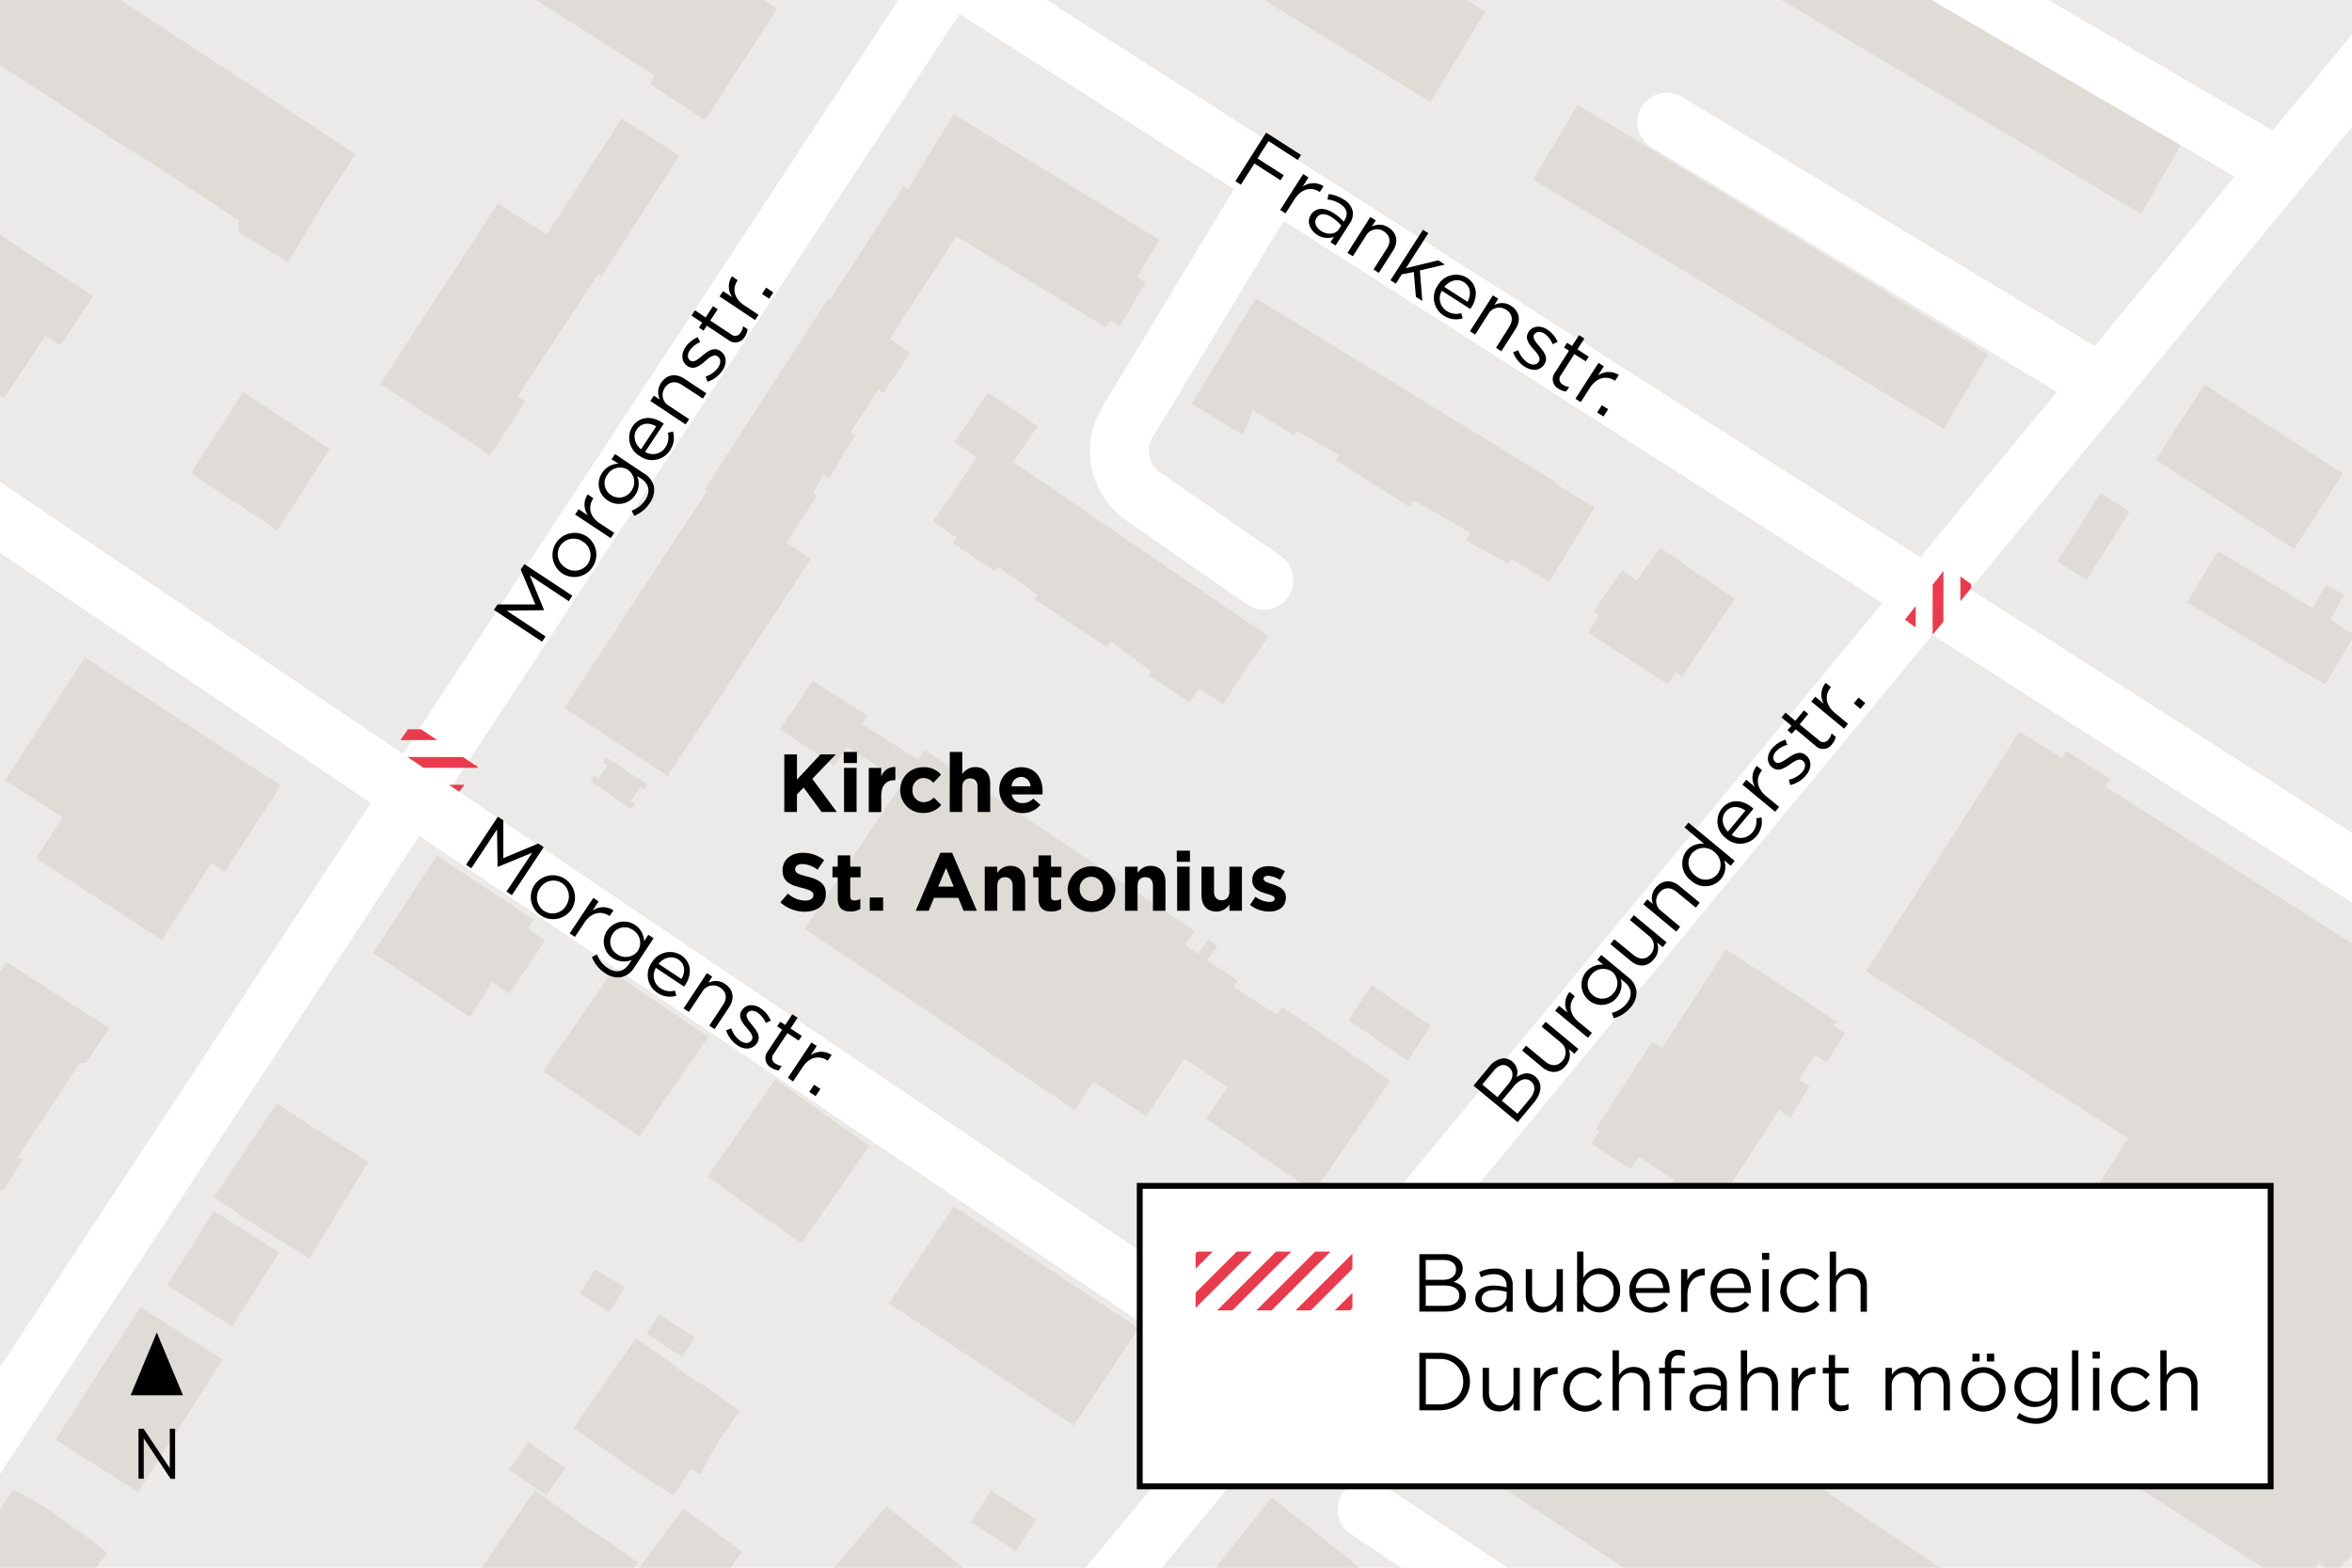 <svg xmlns="http://www.w3.org/2000/svg" xmlns:xlink="http://www.w3.org/1999/xlink" viewBox="0 0 600 400"><defs><clipPath id="a77db48a-23ac-4d48-8906-cce1ad6965ab"><rect width="600" height="400" fill="none"/></clipPath><clipPath id="a76be42d-daff-473f-b0a6-e85e7adf9c0a"><polygon points="337.35 -449.51 332.66 -453.04 487.78 -641.57 492.96 -637.95 337.35 -449.51" fill="none"/></clipPath><clipPath id="bb45420a-4d08-4187-9a0a-bc57ccdab884"><polygon points="492.35 162.75 485.95 158.11 496.65 144.62 503.38 149.43 492.35 162.75" fill="none"/></clipPath><clipPath id="fbe0c807-9873-4cfe-9663-f3e7aaab3f90"><polygon points="100.68 190.96 105.11 184.56 121.93 195.7 117.13 202 100.68 190.96" fill="none"/></clipPath><clipPath id="ea8e998a-dcc8-4167-8bc6-264e4d4fcdfa"><rect x="305" y="319.35" width="40" height="15" fill="none"/></clipPath></defs><title>251013_Bümpliz_Morgenstrasse_BPH</title><g id="b61ad21d-6cf1-416e-af98-aa5ac16dcae2" data-name="BG"><rect width="600" height="400" fill="#eceae8"/></g><g id="e72ed325-0f0c-4adb-9bd8-071785cb919c" data-name="Gebäude"><g clip-path="url(#a77db48a-23ac-4d48-8906-cce1ad6965ab)"><g id="f7fc0e77-5b73-429d-af34-b0881b2bf804" data-name="HATCH"><rect x="161.88" y="391.13" width="25.04" height="18.67" transform="translate(-251.6 303.97) rotate(-53.7)" fill="#dfdcd8"/></g><g id="a4d4b401-bae5-476b-8bde-f301d37bbdbe" data-name="HATCH"><polygon points="633.28 352.36 632.04 354.07 630.11 353.08 618.4 371.23 622.65 375.78 595.31 401.31 591.41 398.81 623.43 349.03 624.88 346.67 626.66 344.01 632.95 348.2 635.04 349.8 633.28 352.36" fill="#dfdcd8" fill-rule="evenodd"/></g><g id="e332f60a-759c-419d-b3b3-acfa41397b80" data-name="HATCH"><rect x="168.07" y="335.37" width="5.97" height="10.87" transform="translate(-207.67 296.37) rotate(-56.66)" fill="#dfdcd8"/></g><g id="acc6affc-d198-41be-9593-b975d6414b5e" data-name="HATCH"><polygon points="159.37 328.45 155.51 334.78 147.92 330.13 151.78 323.81 159.37 328.45" fill="#dfdcd8" fill-rule="evenodd"/></g><g id="e4f9a69f-d9a4-4c4c-a451-68a9cec5bdaf" data-name="HATCH"><polygon points="44.31 235.19 41.31 239.91 9.15 218.98 15.91 208.57 1.29 199.07 21.7 167.62 26.49 170.95 7.29 200.53 18.82 208.01 13.96 215.5 44.31 235.19" fill="#dfdcd8" fill-rule="evenodd"/></g><g id="f2dd2a1c-7509-4dd4-8d16-72186c27282f" data-name="HATCH"><polygon points="154.69 193.24 165.16 200.19 164.32 201.45 163.4 200.84 160.93 204.44 161.94 205.14 161.02 206.47 150.6 199.32 151.56 197.93 152.63 198.65 154.93 195.28 153.84 194.53 154.69 193.24" fill="#dfdcd8" fill-rule="evenodd"/></g><g id="b6c52662-5a78-4edb-bd61-da1dbf856c20" data-name="HATCH"><polygon points="171.02 196.83 170.36 198.04 143.94 180.65 180.42 125.23 190.42 131.75 200.64 138.43 206.84 142.6 184.54 176.58 171.02 196.83" fill="#dfdcd8" fill-rule="evenodd"/></g><g id="bb99d043-3725-427c-824a-43f3c921a901" data-name="HATCH"><polygon points="238.82 423.24 235.43 427.54 207.93 405.93 211.95 400.81 223.91 386.95 226.1 384.33 252.62 405.43 249.61 410.06 238.82 423.24" fill="#dfdcd8" fill-rule="evenodd"/></g><g id="b4ddfd7a-680f-49da-afe7-127e4563084a" data-name="HATCH"><polygon points="306.31 463.71 302.2 468.86 273.4 445.82 324.42 382.05 353.22 405.09 348.22 411.34 306.31 463.71" fill="#dfdcd8" fill-rule="evenodd"/></g><g id="bb476274-6f49-434c-83dd-5fb9e7914144" data-name="HATCH"><polygon points="264.38 387.69 259.21 395.79 247.63 388.42 252.8 380.33 264.38 387.69" fill="#dfdcd8" fill-rule="evenodd"/></g><g id="f28efb16-51df-43a4-91fd-b34154435f69" data-name="HATCH"><polygon points="154.86 411 154.13 412.18 152.83 411.36 148.2 418.51 147.08 420.27 137.71 414.24 128.44 407.9 120.99 402.94 128.57 391.57 136.49 380.24 144.7 386.15 148.79 389.2 153.61 392.26 162.83 398.65 157.64 406.06 154.86 411" fill="#dfdcd8" fill-rule="evenodd"/></g><g id="b70fc228-1538-4dfb-8097-27410b0ea98e" data-name="HATCH"><polygon points="27.43 396.2 7.14 423.08 1.49 418.82 -8.75 411.93 -15.49 407.23 3.44 380.03 10.4 383.85 19.89 390.51 27.43 396.2" fill="#dfdcd8" fill-rule="evenodd"/></g><g id="b3c3d129-97b7-4cd8-9833-80ef17110487" data-name="HATCH"><rect x="132.73" y="369.01" width="8.6" height="11.56" transform="translate(-249.64 276.14) rotate(-55.61)" fill="#dfdcd8"/></g><g id="ed0e4774-0380-4257-b5ac-6d8bd0b799cb" data-name="HATCH"><polygon points="183.47 367.55 178.56 376.17 176.18 374.81 171.8 381.62 162.84 375.87 154.8 370.28 146.29 364.43 154.34 352.72 162.18 341.5 170.65 347.29 175.03 350.74 179.9 353.68 188.73 360.03 183.47 367.55" fill="#dfdcd8" fill-rule="evenodd"/></g><g id="a054c873-a086-4ebc-bdd2-f68dfbd4ee4d" data-name="HATCH"><polygon points="45.39 364.81 35.22 380.75 24.71 374.04 14.2 367.31 35.8 333.48 46.31 340.21 56.82 346.87 45.39 364.81" fill="#dfdcd8" fill-rule="evenodd"/></g><g id="a70a8f09-2860-4fa5-8611-03d0bd5f8bd8" data-name="HATCH"><polygon points="387.16 328.22 532.35 424.81 534.83 426.46 525.66 440.24 531.23 443.94 515.54 467.52 348.66 356.5 357.55 343.13 360.89 345.35 376.85 321.36 387.16 328.22" fill="#dfdcd8" fill-rule="evenodd"/></g><g id="ffa6c93b-f351-4088-80a9-74309029eaf5" data-name="HATCH"><rect x="45.73" y="313.91" width="22.36" height="19.71" transform="translate(-246.72 197.78) rotate(-57.5)" fill="#dfdcd8"/></g><g id="b70b0e2d-8dbe-40eb-98ce-a93e5a598a54" data-name="HATCH"><polygon points="290.5 338.92 273.93 363.75 226.75 332.58 243.32 307.75 290.5 338.92" fill="#dfdcd8" fill-rule="evenodd"/></g><g id="ef2a7985-e38b-4520-99fd-cfbeabed75f1" data-name="HATCH"><polygon points="94.01 296.45 79 321.09 66.31 313.36 54.55 305.49 70.59 281.5 82.04 289.07 92.48 295.47 94.01 296.45" fill="#dfdcd8" fill-rule="evenodd"/></g><g id="a4a213e6-937c-46c9-a2fe-6012c127574a" data-name="HATCH"><polygon points="221.78 292.41 204.42 317.25 201.75 315.28 194.68 310.41 180.45 300.21 197.81 275.37 221.78 292.41" fill="#dfdcd8" fill-rule="evenodd"/></g><g id="f82f632b-9f0a-4274-9423-699906c4d0c4" data-name="HATCH"><polygon points="365 261.72 359.13 270.71 344.04 260.3 349.9 251.33 365 261.72" fill="#dfdcd8" fill-rule="evenodd"/></g><g id="f77ff34b-5982-4127-b253-881bb9907431" data-name="HATCH"><polygon points="180.71 264.58 163.11 289.99 138.51 273.36 156.11 247.96 180.71 264.58" fill="#dfdcd8" fill-rule="evenodd"/></g><g id="f06b44fc-0e10-40be-a287-f1f28a61aa20" data-name="HATCH"><polygon points="27.88 262.39 21.89 271.21 20.41 271.17 4.42 295.31 5.88 295.78 0.87 303.64 -1.48 304.26 -9.09 315.65 -7.81 316.75 -18.26 332.36 -19.6 331.68 -30.76 348.44 -29.34 349.36 -35.27 358.24 -36.75 357.45 -61.71 341.61 -52.96 328.17 -44.72 315.62 -33.8 299.02 -25.93 287.11 -15.24 270.85 -6.93 258.27 1.62 245.43 26.69 261.55 27.88 262.39" fill="#dfdcd8" fill-rule="evenodd"/></g><g id="b1bddc8b-d964-4291-bb0d-cdb34ac5ba7f" data-name="HATCH"><polygon points="470.67 263.58 465.94 271.01 463 269.14 458.83 275.55 461.62 277.17 456.78 285.12 453.84 283.22 437.74 308 437.02 307.54 435.16 310.43 425.25 304.06 427.14 301.12 418.06 295.22 416.02 298.37 405.94 291.84 407.98 288.67 407.04 288.06 421.51 265.79 423.99 267.4 440.32 242.26 468.54 260.59 467.79 261.75 470.67 263.58" fill="#dfdcd8" fill-rule="evenodd"/></g><g id="b968103a-b065-45a8-a021-b545bfe74462" data-name="HATCH"><polygon points="139.11 239.94 129.98 253.53 125.62 250.59 119.86 259.55 116.97 257.64 97.51 244.75 95.16 243.19 111.41 218.27 136.11 234.63 134.67 236.97 139.11 239.94" fill="#dfdcd8" fill-rule="evenodd"/></g><g id="a9b88444-3b9f-48fa-b43c-346c0c033c34" data-name="HATCH"><polygon points="515.15 186.64 525.9 193.45 527.08 191.57 538.32 198.7 537.07 200.69 540.83 203.09 643.26 268.2 650.27 272.88 651.44 271.06 658.83 275.71 661.18 272.14 676.12 281.97 673.55 285.31 632.95 348.2 626.66 344.01 624.88 346.67 623.43 349.03 591.41 398.81 586.74 406.09 503.09 352.38 542.86 290.45 476.03 247.82 496.69 215.56 515.15 186.64" fill="#dfdcd8" fill-rule="evenodd"/></g><g id="f3344619-abee-4e90-86d2-2e3eb096c56d" data-name="HATCH"><polygon points="219.91 184.76 234.21 193.82 235.89 191.32 304.78 237.55 302.38 241.09 305.5 243.41 308.36 239.72 310.63 241.48 307.88 245.02 315.75 250.22 314.71 251.78 325.68 258.9 327.11 256.9 354.68 275.7 335.22 304.16 307.65 285.36 313.22 277.43 302.14 270.13 292.35 284.86 278.99 275.98 274.13 283.22 205.24 236.99 230.33 199.62 216.06 190.57 212.88 195.32 198.94 186.08 202.37 181.05 207.26 173.63 221.33 182.56 219.91 184.76" fill="#dfdcd8" fill-rule="evenodd"/></g><g id="a9261ed0-43ff-4ebb-8d12-31c544f7fb73" data-name="HATCH"><polygon points="71.64 200.41 57.36 222.47 53.9 220.23 44.31 235.19 13.96 215.5 18.82 208.01 7.29 200.53 26.49 170.95 71.64 200.41" fill="#dfdcd8" fill-rule="evenodd"/></g><g id="ba159186-6606-4d45-be96-324247e93807" data-name="HATCH"><polygon points="565.83 140.59 589.91 155.15 591.71 152.06 593.36 149.16 598.04 151.81 596.35 154.82 594.54 158.04 600.72 162.08 593.12 174.63 586.75 170.96 557.89 153.69 565.83 140.59" fill="#dfdcd8" fill-rule="evenodd"/></g><g id="bb2dffe3-9a64-49cf-a1af-33d48272fe46" data-name="HATCH"><rect x="523.8" y="132.5" width="20.61" height="8.83" transform="translate(133.27 515.53) rotate(-57.75)" fill="#dfdcd8"/></g><g id="a3069587-e0be-44c5-94e1-12e7ca1a2875" data-name="HATCH"><polygon points="433.27 146.46 442.58 152.77 441.85 153.84 438.38 158.98 429.07 172.73 427.5 171.47 425.49 174.59 405.09 161.41 407.92 157.04 406.48 156.04 413.74 145.53 417.58 148.18 423.4 139.75 425.26 140.95 431.56 145.27 433.27 146.46" fill="#dfdcd8" fill-rule="evenodd"/></g><g id="abe94717-a28f-4f2f-aed9-8eee3cc658d6" data-name="HATCH"><polygon points="258.52 117.86 323.59 162.37 317.9 170.69 311.99 179.7 306.05 175.79 305.48 176.17 303.47 179.19 302.43 178.5 292.99 172.37 293.64 171.28 283.41 163.73 282.43 165.22 273.42 159.26 263.89 152.79 264.61 151.77 254.62 144.67 253.78 145.81 243.17 138.67 244.08 137.25 238 133.07 245.53 122.06 249.04 116.64 243.46 112.86 252.06 100.16 264.7 108.72 258.52 117.86" fill="#dfdcd8" fill-rule="evenodd"/></g><g id="aea86745-a122-46d0-9ff7-3a0f385938ea" data-name="HATCH"><polygon points="84.14 114.63 70.75 135.31 48.66 120.71 62.05 100.03 84.14 114.63" fill="#dfdcd8" fill-rule="evenodd"/></g><g id="b97c7762-6cb2-4e49-a4e0-ca92c29d061c" data-name="HATCH"><rect x="562.32" y="98.06" width="22.93" height="42.01" transform="translate(162.6 536.6) rotate(-57.16)" fill="#dfdcd8"/></g><g id="b827ad7c-a7db-4242-8946-1a489e4761da" data-name="HATCH"><polygon points="332.3 83.39 396.9 123.02 396.7 123.34 406.8 129.51 395.21 148.48 385.54 142.57 384.84 143.85 373.89 137.87 374.62 136.61 374.98 135.91 360.66 127.65 359.6 129.37 359.01 128.96 342.98 118.88 340.81 117.46 341.65 116.12 330.71 109.94 330.05 111.12 328.49 110.1 320.6 105.33 319.63 104.49 317.13 111.02 304 103.03 320.38 76.14 332.3 83.39" fill="#dfdcd8" fill-rule="evenodd"/></g><g id="b5b88672-5b75-467d-a072-f72ab3348559" data-name="HATCH"><polygon points="23.83 75.58 15.43 88.16 13.76 87.14 11.54 85.7 8.66 90.22 2.21 99.77 0.96 101.62 -6.53 96.61 -23.18 85.7 -4.13 57.07 7 64.53 17.08 71.15 23.83 75.58" fill="#dfdcd8" fill-rule="evenodd"/></g><g id="ab4f7752-f447-41ec-9391-8e620b96cfef" data-name="HATCH"><polygon points="173.3 39.69 153.51 70.45 152.64 69.89 151.91 70.99 147.28 78.07 132.11 101.07 134.01 102.51 124.94 116.28 123.04 114.81 112.46 107.86 110.24 106.59 96.99 97.94 127.03 51.87 139.49 59.86 158.56 30.21 173.3 39.69" fill="#dfdcd8" fill-rule="evenodd"/></g><g id="a8bfbee1-1253-446d-a597-e14f06716e7b" data-name="HATCH"><polygon points="243.29 29.14 295.78 61.18 290.03 70.65 292.31 72 285.7 83.17 283.34 81.77 282.13 83.52 243.94 60.28 237.15 70.82 230.53 81 227.01 86.44 232.32 89.97 225.28 100.4 224.18 99.26 216.98 110.28 218.24 111.01 217.78 111.82 215.9 114.61 211.59 122.06 209.99 121.15 207.47 125.69 208.47 126.38 203.05 134.77 200.64 138.43 190.42 131.75 180.42 125.23 179.74 124.83 211.32 76.07 211.73 76.47 230.52 47.46 231.7 48.23 236.46 40.34 243.29 29.14" fill="#dfdcd8" fill-rule="evenodd"/></g><g id="b5ee11b5-04f2-4d1e-9cd9-a1448af82dfd" data-name="HATCH"><polygon points="507.14 90.37 495.75 109.47 494.12 108.37 480.32 100.06 464.71 90.49 458.8 86.95 451.56 82.53 444.29 78.08 407.73 55.85 392.46 46.66 391.11 45.77 402.51 26.64 403.77 27.52 411.2 31.98 507.14 90.37" fill="#dfdcd8" fill-rule="evenodd"/></g><g id="e3c60d91-bb80-4d6e-87d8-785325d826f2" data-name="HATCH"><polygon points="3.24 -18.07 90.72 39.35 81.92 52.75 73.56 66.86 60.69 59.23 60.77 58.52 60.92 56.29 55.55 52.74 38.14 41.27 30.92 36.91 23.5 31.91 6.75 21 -0.12 16.61 -0.8 17.77 -1.52 18.87 -15.15 9.85 -5.46 -4.83 3.24 -18.07" fill="#dfdcd8" fill-rule="evenodd"/></g><g id="a360c37b-197b-4d49-b185-77f8ac8cd8bc" data-name="HATCH"><polygon points="555.13 39.17 546.18 54.52 537.28 49.38 529.41 44.66 521.48 39.9 514.48 35.74 436.82 -10.46 447.17 -27.82 556.27 37.08 555.13 39.17" fill="#dfdcd8" fill-rule="evenodd"/></g><g id="b0a257b1-3374-49b5-91a6-08b06434b052" data-name="HATCH"><polygon points="371.97 14.44 364.87 26.03 280.45 -25.8 287.46 -37.22 294.43 -48.62 378.98 2.98 376.86 6.32 371.97 14.44" fill="#dfdcd8" fill-rule="evenodd"/></g><g id="b554ff69-4e34-416a-9fc8-b963057df3c7" data-name="HATCH"><polygon points="108.84 -56.28 198.31 2.25 189.42 15.85 186.74 19.96 181.84 27.68 179.71 30.58 165.91 21.48 166.35 20.54 167.08 19.19 160.59 15.22 143.38 4.23 136.28 -0.3 127.86 -5.64 111.43 -16.03 105 -20.14 104.44 -19.22 90.85 -27.71 100.77 -43.94 108.84 -56.28" fill="#dfdcd8" fill-rule="evenodd"/></g></g></g><g id="ac23a43a-defd-4bca-8378-71cd384972b9" data-name="Quartierstrassen"><g clip-path="url(#a77db48a-23ac-4d48-8906-cce1ad6965ab)"><line x1="717.49" y1="296.36" x2="-203.86" y2="-291.59" fill="none" stroke="#fff" stroke-linecap="round" stroke-linejoin="round" stroke-width="15"/><line x1="-57.06" y1="449.29" x2="378.41" y2="-213.47" fill="none" stroke="#fff" stroke-linecap="round" stroke-linejoin="round" stroke-width="15"/><polyline points="123.56 597.59 326.21 352.16 409.46 251.33 486.23 158.36 489.62 154.26 496.55 145.87 875.24 -312.76" fill="none" stroke="#fff" stroke-linecap="round" stroke-linejoin="round" stroke-width="15"/><polyline points="-74.48 81.74 95.16 196.22 104.9 202.8 112.16 207.7 198.94 266.27 326.21 352.16" fill="none" stroke="#fff" stroke-linecap="round" stroke-linejoin="round" stroke-width="15"/><line x1="348.72" y1="385.15" x2="507.13" y2="490.7" fill="none" stroke="#fff" stroke-linecap="round" stroke-linejoin="round" stroke-width="15"/><line x1="463.39" y1="-25.79" x2="581.47" y2="43.02" fill="none" stroke="#fff" stroke-linecap="round" stroke-linejoin="round" stroke-width="15"/><line x1="425.19" y1="31.17" x2="536.03" y2="98.05" fill="none" stroke="#fff" stroke-linecap="round" stroke-linejoin="round" stroke-width="15"/><path d="M325,45.92l-37.41,61.84a14.09,14.09,0,0,0,4,18.86l30.85,21.44" fill="none" stroke="#fff" stroke-linecap="round" stroke-linejoin="round" stroke-width="15"/><line x1="711.55" y1="280.93" x2="528.29" y2="500.63" fill="none" stroke="#fff" stroke-linecap="round" stroke-linejoin="round" stroke-width="15"/></g></g><g id="e0b37a3c-d893-4419-a5bf-c9401ff7f854" data-name="Baubereich"><g clip-path="url(#a76be42d-daff-473f-b0a6-e85e7adf9c0a)"><line x1="0.03" y1="172.22" x2="0.94" y2="-541.11" fill="none" stroke="#e83c4e" stroke-width="2.75"/><line x1="7.11" y1="165.14" x2="8.02" y2="-548.19" fill="none" stroke="#e83c4e" stroke-width="2.75"/><line x1="14.19" y1="158.06" x2="15.1" y2="-555.27" fill="none" stroke="#e83c4e" stroke-width="2.75"/><line x1="21.27" y1="150.98" x2="22.18" y2="-562.35" fill="none" stroke="#e83c4e" stroke-width="2.75"/><line x1="28.35" y1="143.9" x2="29.26" y2="-569.43" fill="none" stroke="#e83c4e" stroke-width="2.75"/><line x1="35.43" y1="136.82" x2="36.34" y2="-576.51" fill="none" stroke="#e83c4e" stroke-width="2.75"/><line x1="42.51" y1="129.74" x2="43.42" y2="-583.59" fill="none" stroke="#e83c4e" stroke-width="2.75"/><line x1="49.59" y1="122.66" x2="50.5" y2="-590.67" fill="none" stroke="#e83c4e" stroke-width="2.75"/><line x1="56.67" y1="115.58" x2="57.58" y2="-597.75" fill="none" stroke="#e83c4e" stroke-width="2.75"/><line x1="63.75" y1="108.5" x2="64.66" y2="-604.83" fill="none" stroke="#e83c4e" stroke-width="2.75"/><line x1="70.82" y1="101.42" x2="71.74" y2="-611.91" fill="none" stroke="#e83c4e" stroke-width="2.75"/><line x1="77.9" y1="94.34" x2="78.82" y2="-618.99" fill="none" stroke="#e83c4e" stroke-width="2.75"/><line x1="84.98" y1="87.27" x2="85.9" y2="-626.07" fill="none" stroke="#e83c4e" stroke-width="2.75"/><line x1="92.06" y1="80.19" x2="92.98" y2="-633.15" fill="none" stroke="#e83c4e" stroke-width="2.75"/><line x1="99.14" y1="73.11" x2="100.06" y2="-640.23" fill="none" stroke="#e83c4e" stroke-width="2.75"/><line x1="106.22" y1="66.03" x2="107.14" y2="-647.3" fill="none" stroke="#e83c4e" stroke-width="2.75"/><line x1="113.3" y1="58.95" x2="114.22" y2="-654.38" fill="none" stroke="#e83c4e" stroke-width="2.75"/><line x1="120.38" y1="51.87" x2="121.3" y2="-661.46" fill="none" stroke="#e83c4e" stroke-width="2.75"/><line x1="127.46" y1="44.79" x2="128.38" y2="-668.54" fill="none" stroke="#e83c4e" stroke-width="2.75"/><line x1="134.54" y1="37.71" x2="135.46" y2="-675.62" fill="none" stroke="#e83c4e" stroke-width="2.75"/><line x1="141.62" y1="30.63" x2="142.53" y2="-682.7" fill="none" stroke="#e83c4e" stroke-width="2.75"/><line x1="148.7" y1="23.55" x2="149.61" y2="-689.78" fill="none" stroke="#e83c4e" stroke-width="2.75"/><line x1="155.78" y1="16.47" x2="156.69" y2="-696.86" fill="none" stroke="#e83c4e" stroke-width="2.75"/><line x1="162.86" y1="9.39" x2="163.77" y2="-703.94" fill="none" stroke="#e83c4e" stroke-width="2.75"/><line x1="169.94" y1="2.31" x2="170.85" y2="-711.02" fill="none" stroke="#e83c4e" stroke-width="2.75"/></g><g clip-path="url(#bb45420a-4d08-4187-9a0a-bc57ccdab884)"><line x1="-1.59" y1="974.62" x2="-0.68" y2="261.29" fill="none" stroke="#e83c4e" stroke-width="2.75"/><line x1="5.49" y1="967.54" x2="6.4" y2="254.21" fill="none" stroke="#e83c4e" stroke-width="2.75"/><line x1="12.57" y1="960.46" x2="13.48" y2="247.13" fill="none" stroke="#e83c4e" stroke-width="2.75"/><line x1="19.65" y1="953.38" x2="20.56" y2="240.05" fill="none" stroke="#e83c4e" stroke-width="2.75"/><line x1="26.73" y1="946.3" x2="27.64" y2="232.97" fill="none" stroke="#e83c4e" stroke-width="2.75"/><line x1="33.81" y1="939.22" x2="34.72" y2="225.89" fill="none" stroke="#e83c4e" stroke-width="2.75"/><line x1="40.89" y1="932.14" x2="41.8" y2="218.81" fill="none" stroke="#e83c4e" stroke-width="2.75"/><line x1="47.97" y1="925.06" x2="48.88" y2="211.73" fill="none" stroke="#e83c4e" stroke-width="2.75"/><line x1="55.05" y1="917.98" x2="55.96" y2="204.65" fill="none" stroke="#e83c4e" stroke-width="2.75"/><line x1="62.13" y1="910.9" x2="63.04" y2="197.57" fill="none" stroke="#e83c4e" stroke-width="2.75"/><line x1="69.2" y1="903.82" x2="70.12" y2="190.49" fill="none" stroke="#e83c4e" stroke-width="2.75"/><line x1="76.28" y1="896.74" x2="77.2" y2="183.41" fill="none" stroke="#e83c4e" stroke-width="2.75"/><line x1="83.36" y1="889.67" x2="84.28" y2="176.33" fill="none" stroke="#e83c4e" stroke-width="2.75"/><line x1="90.44" y1="882.59" x2="91.36" y2="169.25" fill="none" stroke="#e83c4e" stroke-width="2.75"/><line x1="97.52" y1="875.51" x2="98.44" y2="162.17" fill="none" stroke="#e83c4e" stroke-width="2.75"/><line x1="104.6" y1="868.43" x2="105.52" y2="155.1" fill="none" stroke="#e83c4e" stroke-width="2.75"/><line x1="111.68" y1="861.35" x2="112.6" y2="148.02" fill="none" stroke="#e83c4e" stroke-width="2.75"/><line x1="118.76" y1="854.27" x2="119.68" y2="140.94" fill="none" stroke="#e83c4e" stroke-width="2.75"/><line x1="125.84" y1="847.19" x2="126.76" y2="133.86" fill="none" stroke="#e83c4e" stroke-width="2.75"/><line x1="132.92" y1="840.11" x2="133.84" y2="126.78" fill="none" stroke="#e83c4e" stroke-width="2.75"/><line x1="140" y1="833.03" x2="140.91" y2="119.7" fill="none" stroke="#e83c4e" stroke-width="2.75"/><line x1="147.08" y1="825.95" x2="147.99" y2="112.62" fill="none" stroke="#e83c4e" stroke-width="2.75"/><line x1="154.16" y1="818.87" x2="155.07" y2="105.54" fill="none" stroke="#e83c4e" stroke-width="2.75"/><line x1="161.24" y1="811.79" x2="162.15" y2="98.46" fill="none" stroke="#e83c4e" stroke-width="2.75"/><line x1="168.32" y1="804.71" x2="169.23" y2="91.38" fill="none" stroke="#e83c4e" stroke-width="2.75"/><line x1="175.4" y1="797.63" x2="176.31" y2="84.3" fill="none" stroke="#e83c4e" stroke-width="2.75"/><line x1="182.48" y1="790.55" x2="183.39" y2="77.22" fill="none" stroke="#e83c4e" stroke-width="2.75"/><line x1="189.56" y1="783.47" x2="190.47" y2="70.14" fill="none" stroke="#e83c4e" stroke-width="2.75"/><line x1="196.64" y1="776.39" x2="197.55" y2="63.06" fill="none" stroke="#e83c4e" stroke-width="2.75"/><line x1="203.72" y1="769.31" x2="204.63" y2="55.98" fill="none" stroke="#e83c4e" stroke-width="2.75"/><line x1="210.8" y1="762.23" x2="211.71" y2="48.9" fill="none" stroke="#e83c4e" stroke-width="2.75"/><line x1="217.87" y1="755.15" x2="218.79" y2="41.82" fill="none" stroke="#e83c4e" stroke-width="2.75"/><line x1="224.95" y1="748.07" x2="225.87" y2="34.74" fill="none" stroke="#e83c4e" stroke-width="2.75"/><line x1="232.03" y1="740.99" x2="232.95" y2="27.66" fill="none" stroke="#e83c4e" stroke-width="2.75"/><line x1="239.11" y1="733.92" x2="240.03" y2="20.58" fill="none" stroke="#e83c4e" stroke-width="2.75"/><line x1="246.19" y1="726.84" x2="247.11" y2="13.5" fill="none" stroke="#e83c4e" stroke-width="2.75"/><line x1="253.27" y1="719.76" x2="254.19" y2="6.42" fill="none" stroke="#e83c4e" stroke-width="2.75"/><line x1="260.35" y1="712.68" x2="261.27" y2="-0.66" fill="none" stroke="#e83c4e" stroke-width="2.75"/><line x1="267.43" y1="705.6" x2="268.35" y2="-7.73" fill="none" stroke="#e83c4e" stroke-width="2.75"/><line x1="274.51" y1="698.52" x2="275.43" y2="-14.81" fill="none" stroke="#e83c4e" stroke-width="2.75"/><line x1="281.59" y1="691.44" x2="282.51" y2="-21.89" fill="none" stroke="#e83c4e" stroke-width="2.75"/><line x1="288.67" y1="684.36" x2="289.59" y2="-28.97" fill="none" stroke="#e83c4e" stroke-width="2.75"/><line x1="295.75" y1="677.28" x2="296.67" y2="-36.05" fill="none" stroke="#e83c4e" stroke-width="2.75"/><line x1="302.83" y1="670.2" x2="303.74" y2="-43.13" fill="none" stroke="#e83c4e" stroke-width="2.75"/><line x1="309.91" y1="663.12" x2="310.82" y2="-50.21" fill="none" stroke="#e83c4e" stroke-width="2.75"/><line x1="316.99" y1="656.04" x2="317.9" y2="-57.29" fill="none" stroke="#e83c4e" stroke-width="2.75"/><line x1="324.07" y1="648.96" x2="324.98" y2="-64.37" fill="none" stroke="#e83c4e" stroke-width="2.75"/><line x1="331.15" y1="641.88" x2="332.06" y2="-71.45" fill="none" stroke="#e83c4e" stroke-width="2.75"/><line x1="338.23" y1="634.8" x2="339.14" y2="-78.53" fill="none" stroke="#e83c4e" stroke-width="2.75"/><line x1="345.31" y1="627.72" x2="346.22" y2="-85.61" fill="none" stroke="#e83c4e" stroke-width="2.75"/><line x1="352.39" y1="620.64" x2="353.3" y2="-92.69" fill="none" stroke="#e83c4e" stroke-width="2.75"/><line x1="359.47" y1="613.56" x2="360.38" y2="-99.77" fill="none" stroke="#e83c4e" stroke-width="2.75"/><line x1="366.55" y1="606.48" x2="367.46" y2="-106.85" fill="none" stroke="#e83c4e" stroke-width="2.75"/><line x1="373.62" y1="599.4" x2="374.54" y2="-113.93" fill="none" stroke="#e83c4e" stroke-width="2.75"/><line x1="380.7" y1="592.32" x2="381.62" y2="-121.01" fill="none" stroke="#e83c4e" stroke-width="2.75"/><line x1="387.78" y1="585.24" x2="388.7" y2="-128.09" fill="none" stroke="#e83c4e" stroke-width="2.75"/><line x1="394.86" y1="578.17" x2="395.78" y2="-135.17" fill="none" stroke="#e83c4e" stroke-width="2.75"/><line x1="401.94" y1="571.09" x2="402.86" y2="-142.25" fill="none" stroke="#e83c4e" stroke-width="2.75"/><line x1="409.02" y1="564.01" x2="409.94" y2="-149.33" fill="none" stroke="#e83c4e" stroke-width="2.75"/><line x1="416.1" y1="556.93" x2="417.02" y2="-156.41" fill="none" stroke="#e83c4e" stroke-width="2.75"/><line x1="423.18" y1="549.85" x2="424.1" y2="-163.48" fill="none" stroke="#e83c4e" stroke-width="2.75"/><line x1="430.26" y1="542.77" x2="431.18" y2="-170.56" fill="none" stroke="#e83c4e" stroke-width="2.75"/><line x1="437.34" y1="535.69" x2="438.26" y2="-177.64" fill="none" stroke="#e83c4e" stroke-width="2.75"/><line x1="444.42" y1="528.61" x2="445.34" y2="-184.72" fill="none" stroke="#e83c4e" stroke-width="2.75"/><line x1="451.5" y1="521.53" x2="452.42" y2="-191.8" fill="none" stroke="#e83c4e" stroke-width="2.75"/><line x1="458.58" y1="514.45" x2="459.49" y2="-198.88" fill="none" stroke="#e83c4e" stroke-width="2.75"/><line x1="465.66" y1="507.37" x2="466.57" y2="-205.96" fill="none" stroke="#e83c4e" stroke-width="2.75"/><line x1="472.74" y1="500.29" x2="473.65" y2="-213.04" fill="none" stroke="#e83c4e" stroke-width="2.75"/><line x1="479.82" y1="493.21" x2="480.73" y2="-220.12" fill="none" stroke="#e83c4e" stroke-width="2.75"/><line x1="486.9" y1="486.13" x2="487.81" y2="-227.2" fill="none" stroke="#e83c4e" stroke-width="2.75"/><line x1="493.98" y1="479.05" x2="494.89" y2="-234.28" fill="none" stroke="#e83c4e" stroke-width="2.75"/><line x1="501.06" y1="471.97" x2="501.97" y2="-241.36" fill="none" stroke="#e83c4e" stroke-width="2.75"/><line x1="508.14" y1="464.89" x2="509.05" y2="-248.44" fill="none" stroke="#e83c4e" stroke-width="2.75"/><line x1="515.22" y1="457.81" x2="516.13" y2="-255.52" fill="none" stroke="#e83c4e" stroke-width="2.75"/><line x1="522.3" y1="450.73" x2="523.21" y2="-262.6" fill="none" stroke="#e83c4e" stroke-width="2.75"/><line x1="529.37" y1="443.65" x2="530.29" y2="-269.68" fill="none" stroke="#e83c4e" stroke-width="2.75"/><line x1="536.45" y1="436.57" x2="537.37" y2="-276.76" fill="none" stroke="#e83c4e" stroke-width="2.75"/><line x1="543.53" y1="429.5" x2="544.45" y2="-283.84" fill="none" stroke="#e83c4e" stroke-width="2.75"/><line x1="550.61" y1="422.42" x2="551.53" y2="-290.92" fill="none" stroke="#e83c4e" stroke-width="2.75"/><line x1="557.69" y1="415.34" x2="558.61" y2="-298" fill="none" stroke="#e83c4e" stroke-width="2.75"/><line x1="564.77" y1="408.26" x2="565.69" y2="-305.08" fill="none" stroke="#e83c4e" stroke-width="2.75"/><line x1="571.85" y1="401.18" x2="572.77" y2="-312.16" fill="none" stroke="#e83c4e" stroke-width="2.75"/><line x1="578.93" y1="394.1" x2="579.85" y2="-319.23" fill="none" stroke="#e83c4e" stroke-width="2.75"/><line x1="586.01" y1="387.02" x2="586.93" y2="-326.31" fill="none" stroke="#e83c4e" stroke-width="2.75"/><line x1="593.09" y1="379.94" x2="594.01" y2="-333.39" fill="none" stroke="#e83c4e" stroke-width="2.75"/><line x1="600.17" y1="372.86" x2="601.09" y2="-340.47" fill="none" stroke="#e83c4e" stroke-width="2.75"/></g><g clip-path="url(#fbe0c807-9873-4cfe-9663-f3e7aaab3f90)"><line x1="-408.73" y1="2.97" x2="304.61" y2="3.88" fill="none" stroke="#e83c4e" stroke-width="2.75"/><line x1="-401.65" y1="10.05" x2="311.69" y2="10.96" fill="none" stroke="#e83c4e" stroke-width="2.75"/><line x1="-394.57" y1="17.13" x2="318.76" y2="18.04" fill="none" stroke="#e83c4e" stroke-width="2.75"/><line x1="-387.49" y1="24.21" x2="325.84" y2="25.12" fill="none" stroke="#e83c4e" stroke-width="2.75"/><line x1="-380.41" y1="31.29" x2="332.92" y2="32.2" fill="none" stroke="#e83c4e" stroke-width="2.75"/><line x1="-373.33" y1="38.36" x2="340" y2="39.28" fill="none" stroke="#e83c4e" stroke-width="2.75"/><line x1="-366.25" y1="45.44" x2="347.08" y2="46.36" fill="none" stroke="#e83c4e" stroke-width="2.75"/><line x1="-359.17" y1="52.52" x2="354.16" y2="53.44" fill="none" stroke="#e83c4e" stroke-width="2.75"/><line x1="-352.09" y1="59.6" x2="361.24" y2="60.52" fill="none" stroke="#e83c4e" stroke-width="2.75"/><line x1="-345.01" y1="66.68" x2="368.32" y2="67.6" fill="none" stroke="#e83c4e" stroke-width="2.75"/><line x1="-337.93" y1="73.76" x2="375.4" y2="74.68" fill="none" stroke="#e83c4e" stroke-width="2.75"/><line x1="-330.85" y1="80.84" x2="382.48" y2="81.76" fill="none" stroke="#e83c4e" stroke-width="2.75"/><line x1="-323.77" y1="87.92" x2="389.56" y2="88.84" fill="none" stroke="#e83c4e" stroke-width="2.75"/><line x1="-316.69" y1="95" x2="396.64" y2="95.92" fill="none" stroke="#e83c4e" stroke-width="2.75"/><line x1="-309.61" y1="102.08" x2="403.72" y2="103" fill="none" stroke="#e83c4e" stroke-width="2.75"/><line x1="-302.53" y1="109.16" x2="410.8" y2="110.08" fill="none" stroke="#e83c4e" stroke-width="2.75"/><line x1="-295.45" y1="116.24" x2="417.88" y2="117.15" fill="none" stroke="#e83c4e" stroke-width="2.75"/><line x1="-288.37" y1="123.32" x2="424.96" y2="124.23" fill="none" stroke="#e83c4e" stroke-width="2.75"/><line x1="-281.29" y1="130.4" x2="432.04" y2="131.31" fill="none" stroke="#e83c4e" stroke-width="2.75"/><line x1="-274.21" y1="137.48" x2="439.12" y2="138.39" fill="none" stroke="#e83c4e" stroke-width="2.75"/><line x1="-267.14" y1="144.56" x2="446.2" y2="145.47" fill="none" stroke="#e83c4e" stroke-width="2.75"/><line x1="-260.06" y1="151.64" x2="453.28" y2="152.55" fill="none" stroke="#e83c4e" stroke-width="2.75"/><line x1="-252.98" y1="158.72" x2="460.36" y2="159.63" fill="none" stroke="#e83c4e" stroke-width="2.75"/><line x1="-245.9" y1="165.8" x2="467.44" y2="166.71" fill="none" stroke="#e83c4e" stroke-width="2.75"/><line x1="-238.82" y1="172.88" x2="474.51" y2="173.79" fill="none" stroke="#e83c4e" stroke-width="2.75"/><line x1="-231.74" y1="179.96" x2="481.59" y2="180.87" fill="none" stroke="#e83c4e" stroke-width="2.75"/><line x1="-224.66" y1="187.03" x2="488.67" y2="187.95" fill="none" stroke="#e83c4e" stroke-width="2.75"/><line x1="-217.58" y1="194.11" x2="495.75" y2="195.03" fill="none" stroke="#e83c4e" stroke-width="2.75"/><line x1="-210.5" y1="201.19" x2="502.83" y2="202.11" fill="none" stroke="#e83c4e" stroke-width="2.75"/><line x1="-203.42" y1="208.27" x2="509.91" y2="209.19" fill="none" stroke="#e83c4e" stroke-width="2.75"/><line x1="-196.34" y1="215.35" x2="516.99" y2="216.27" fill="none" stroke="#e83c4e" stroke-width="2.75"/><line x1="-189.26" y1="222.43" x2="524.07" y2="223.35" fill="none" stroke="#e83c4e" stroke-width="2.75"/><line x1="-182.18" y1="229.51" x2="531.15" y2="230.43" fill="none" stroke="#e83c4e" stroke-width="2.75"/><line x1="-175.1" y1="236.59" x2="538.23" y2="237.51" fill="none" stroke="#e83c4e" stroke-width="2.75"/><line x1="-168.02" y1="243.67" x2="545.31" y2="244.59" fill="none" stroke="#e83c4e" stroke-width="2.75"/><line x1="-160.94" y1="250.75" x2="552.39" y2="251.67" fill="none" stroke="#e83c4e" stroke-width="2.75"/><line x1="-153.86" y1="257.83" x2="559.47" y2="258.75" fill="none" stroke="#e83c4e" stroke-width="2.75"/><line x1="-146.78" y1="264.91" x2="566.55" y2="265.83" fill="none" stroke="#e83c4e" stroke-width="2.75"/><line x1="-139.7" y1="271.99" x2="573.63" y2="272.91" fill="none" stroke="#e83c4e" stroke-width="2.75"/><line x1="-132.62" y1="279.07" x2="580.71" y2="279.98" fill="none" stroke="#e83c4e" stroke-width="2.75"/><line x1="-125.54" y1="286.15" x2="587.79" y2="287.06" fill="none" stroke="#e83c4e" stroke-width="2.75"/><line x1="-118.47" y1="293.23" x2="594.87" y2="294.14" fill="none" stroke="#e83c4e" stroke-width="2.75"/><line x1="-111.39" y1="300.31" x2="601.95" y2="301.22" fill="none" stroke="#e83c4e" stroke-width="2.75"/><line x1="-104.31" y1="307.39" x2="609.03" y2="308.3" fill="none" stroke="#e83c4e" stroke-width="2.75"/><line x1="-97.23" y1="314.47" x2="616.11" y2="315.38" fill="none" stroke="#e83c4e" stroke-width="2.75"/><line x1="-90.15" y1="321.55" x2="623.19" y2="322.46" fill="none" stroke="#e83c4e" stroke-width="2.75"/><line x1="-83.07" y1="328.63" x2="630.27" y2="329.54" fill="none" stroke="#e83c4e" stroke-width="2.75"/><line x1="-75.99" y1="335.71" x2="637.34" y2="336.62" fill="none" stroke="#e83c4e" stroke-width="2.75"/><line x1="-68.91" y1="342.78" x2="644.42" y2="343.7" fill="none" stroke="#e83c4e" stroke-width="2.75"/><line x1="-61.83" y1="349.86" x2="651.5" y2="350.78" fill="none" stroke="#e83c4e" stroke-width="2.75"/><line x1="-54.75" y1="356.94" x2="658.58" y2="357.86" fill="none" stroke="#e83c4e" stroke-width="2.75"/><line x1="-47.67" y1="364.02" x2="665.66" y2="364.94" fill="none" stroke="#e83c4e" stroke-width="2.75"/><line x1="-40.59" y1="371.1" x2="672.74" y2="372.02" fill="none" stroke="#e83c4e" stroke-width="2.75"/><line x1="-33.51" y1="378.18" x2="679.82" y2="379.1" fill="none" stroke="#e83c4e" stroke-width="2.75"/><line x1="-26.43" y1="385.26" x2="686.9" y2="386.18" fill="none" stroke="#e83c4e" stroke-width="2.75"/><line x1="-19.35" y1="392.34" x2="693.98" y2="393.26" fill="none" stroke="#e83c4e" stroke-width="2.75"/><line x1="-12.27" y1="399.42" x2="701.06" y2="400.34" fill="none" stroke="#e83c4e" stroke-width="2.75"/></g></g><g id="b6ecbe0e-6d96-4bcb-84d9-1ce3dd73bd3e" data-name="Beschriftung"><path d="M126,155.62l.93-1.4,9.64,0-3.73-8.89.93-1.4L146,152l-.91,1.39-9.93-6.58,3.61,8.81,0,.07-9.51.13,9.91,6.56-.89,1.35Z"/><path d="M143.37,146.27l0,0a5.66,5.66,0,0,1,6.21-9.46l0,0a5.63,5.63,0,0,1,1.58,7.87A5.56,5.56,0,0,1,143.37,146.27Zm5.33-8.06,0,0a4.1,4.1,0,0,0-5.76,1,4,4,0,0,0,1.31,5.63l0,0a4.07,4.07,0,0,0,5.73-1A4,4,0,0,0,148.7,138.21Z"/><path d="M146.71,131.28l.9-1.35L150,131.5a4.65,4.65,0,0,1-.07-5.36l1.45,1-.07.1c-1.31,2-1,4.53,1.77,6.34l3.61,2.39-.89,1.34Z"/><path d="M161.78,131.61l-.64-1.31a6.92,6.92,0,0,0,3.46-2.72c1.32-2,1.08-4-1-5.42l-1.07-.71a5.12,5.12,0,0,1-.45,4.82,5,5,0,0,1-7,1.45l0,0a5,5,0,0,1-1.46-7.09,5.13,5.13,0,0,1,4.16-2.33L156,117.21l.9-1.35,7.47,5a5.21,5.21,0,0,1,2.44,3.27,5.71,5.71,0,0,1-1.07,4.25A8.51,8.51,0,0,1,161.78,131.61Zm-1.61-11.74,0,0a3.79,3.79,0,0,0-5.26,1.3,3.58,3.58,0,0,0,1,5.15l0,0a3.67,3.67,0,0,0,5.16-1.09A3.83,3.83,0,0,0,160.17,119.87Z"/><path d="M163.16,116.33l0,0a5.35,5.35,0,0,1-1.84-7.46c1.78-2.68,4.93-2.81,7.58-1.06a5.1,5.1,0,0,1,.42.31l-4.75,7.18a3.79,3.79,0,0,0,5.17-1.16,4.47,4.47,0,0,0,.61-3.7l1.31-.34a5.59,5.59,0,0,1-.77,4.85A5.4,5.4,0,0,1,163.16,116.33Zm4.24-7.54c-1.74-1-3.8-1-5,.85-1,1.57-.52,3.63,1.13,5Z"/><path d="M165.9,102.3l.89-1.34,1.58,1a4.11,4.11,0,0,1,.28-4.27c1.45-2.19,3.77-2.49,5.92-1.07l5.62,3.72-.89,1.35L174,98.23c-1.68-1.11-3.33-.9-4.39.7a3.19,3.19,0,0,0,1,4.59l5.19,3.43-.9,1.35Z"/><path d="M180.5,97.41,180,96.09a6.35,6.35,0,0,0,3.23-2.37c.72-1.08.68-2.24-.2-2.82l0,0c-.91-.6-2,.24-3.09,1.21-1.34,1.15-2.88,2.4-4.54,1.3l0,0c-1.56-1-1.74-3-.56-4.8a7.51,7.51,0,0,1,3.16-2.6l.61,1.29a6.1,6.1,0,0,0-2.65,2.1c-.71,1.07-.6,2.12.15,2.62l0,0c.86.57,1.93-.33,3.1-1.3,1.35-1.12,2.88-2.26,4.51-1.19l0,0c1.71,1.13,1.77,3.21.58,5A7.47,7.47,0,0,1,180.5,97.41Z"/><path d="M185.78,86.73l-5.46-3.62-.84,1.26-1.19-.79.84-1.26-2.73-1.8.89-1.35L180,81l1.9-2.88,1.19.79-1.9,2.87,5.29,3.51a1.6,1.6,0,0,0,2.51-.53,3.51,3.51,0,0,0,.56-1.52l1.15.76a4,4,0,0,1-.69,1.89A2.76,2.76,0,0,1,185.78,86.73Z"/><path d="M183.56,75.63l.89-1.34,2.36,1.56a4.65,4.65,0,0,1-.07-5.36l1.45,1-.07.11c-1.31,2-1,4.52,1.78,6.33l3.6,2.39-.89,1.35Z"/><path d="M194.38,75l1.06-1.61,1.84,1.22-1.07,1.61Z"/><path d="M323,33.84l8.89,5.69-.82,1.29L323.61,36l-2.83,4.42,6.7,4.29L326.67,46,320,41.72l-3.45,5.4-1.4-.9Z"/><path d="M332.43,44.41l1.36.87-1.52,2.39a4.65,4.65,0,0,1,5.36-.16L336.69,49l-.11-.07c-2-1.28-4.54-.89-6.31,1.87l-2.33,3.64-1.36-.87Z"/><path d="M334.4,54.82l0,0c1.24-1.93,3.48-1.94,5.8-.45a11.42,11.42,0,0,1,2.57,2.18l.2-.31c1.05-1.65.59-3.14-1.13-4.24a7.51,7.51,0,0,0-3.21-1.1l.31-1.38a9,9,0,0,1,3.81,1.37,4.74,4.74,0,0,1,2.31,2.89,4.27,4.27,0,0,1-.77,3.27l-3.58,5.59-1.3-.83.88-1.38a4.78,4.78,0,0,1-4.32-.54C334.3,58.76,333.2,56.69,334.4,54.82Zm7.19,3.6.57-.89a11.84,11.84,0,0,0-2.44-2.11c-1.72-1.09-3.15-1-3.88.19l0,0c-.73,1.15-.1,2.5,1.14,3.3C338.63,60,340.67,59.87,341.59,58.42Z"/><path d="M349.57,55.37l1.37.87-1,1.59a4.11,4.11,0,0,1,4.27.22c2.21,1.41,2.55,3.73,1.16,5.9l-3.63,5.68-1.36-.87,3.41-5.34c1.09-1.7.85-3.35-.76-4.38a3.19,3.19,0,0,0-4.57,1.11l-3.35,5.24-1.36-.87Z"/><path d="M363,58.63l1.36.87-5.7,8.92,8.23-2,1.7,1.09L362.21,69l.62,7.75-1.63-1-.54-6.35L357.6,70l-1.52,2.38-1.37-.87Z"/><path d="M366.77,72.85l0,0a5.36,5.36,0,0,1,7.43-2c2.71,1.73,2.88,4.88,1.17,7.55a3,3,0,0,1-.3.43l-7.25-4.63a3.79,3.79,0,0,0,1.24,5.15,4.48,4.48,0,0,0,3.71.55l.36,1.31a5.62,5.62,0,0,1-4.86-.7A5.39,5.39,0,0,1,366.77,72.85ZM374.38,77c.92-1.75.89-3.81-.93-5-1.59-1-3.64-.47-5,1.21Z"/><path d="M380.84,75.36l1.36.87-1,1.6a4.11,4.11,0,0,1,4.27.21c2.21,1.42,2.55,3.73,1.16,5.9L383,89.62l-1.36-.87L385,83.41c1.08-1.7.84-3.35-.77-4.38a3.19,3.19,0,0,0-4.57,1.11l-3.35,5.24L375,84.51Z"/><path d="M386,89.88l1.31-.53a6.39,6.39,0,0,0,2.42,3.19c1.1.7,2.26.64,2.82-.24l0,0c.59-.92-.26-2-1.25-3.07-1.17-1.33-2.45-2.84-1.37-4.52l0,0c1-1.57,3-1.78,4.79-.62a7.4,7.4,0,0,1,2.64,3.11l-1.27.63A6.23,6.23,0,0,0,394,85.14c-1.08-.69-2.13-.56-2.62.2l0,0c-.56.86.36,1.92,1.34,3.07,1.15,1.33,2.32,2.85,1.27,4.5l0,0c-1.1,1.74-3.18,1.83-5,.67A7.46,7.46,0,0,1,386,89.88Z"/><path d="M396.72,95l3.53-5.51L399,88.66l.77-1.2,1.27.81,1.77-2.76,1.36.87-1.77,2.76L405.29,91l-.77,1.2-2.91-1.85-3.41,5.34a1.6,1.6,0,0,0,.57,2.5,3.21,3.21,0,0,0,1.53.53l-.75,1.17a4.1,4.1,0,0,1-1.9-.66A2.78,2.78,0,0,1,396.72,95Z"/><path d="M407.78,92.59l1.36.87-1.52,2.39a4.65,4.65,0,0,1,5.36-.16L412,97.16l-.11-.07c-2-1.28-4.54-.88-6.31,1.88l-2.33,3.64-1.36-.87Z"/><path d="M408.62,103.4l1.63,1-1.19,1.86-1.62-1Z"/><path d="M375.89,277l4-4.81a5.34,5.34,0,0,1,3.45-2.13,3.25,3.25,0,0,1,2.41.77l0,0a3.54,3.54,0,0,1,1.13,4c1.51-1,3.19-1.45,4.74-.16l0,0c1.94,1.6,1.74,4.19-.31,6.66l-4.16,5Zm9-4.73c-1.12-.92-2.58-.64-3.92,1l-2.85,3.44,3.9,3.23,2.77-3.35c1.27-1.53,1.46-3.18.13-4.27Zm1.22,5-3,3.58,4,3.31,3.15-3.8c1.42-1.72,1.54-3.42.28-4.46l0,0C389.27,274.88,387.7,275.32,386.07,277.29Z"/><path d="M393.49,272.35l-5.19-4.3,1-1.25,4.89,4.05c1.55,1.28,3.22,1.24,4.43-.23a3.2,3.2,0,0,0-.54-4.67l-4.79-4,1-1.23,8.36,6.93-1,1.23-1.45-1.21a4.14,4.14,0,0,1-.74,4.22C397.82,273.94,395.48,274,393.49,272.35Z"/><path d="M396.73,257.87l1-1.24,2.18,1.81a4.65,4.65,0,0,1,.5-5.34l1.34,1.11-.08.09c-1.51,1.83-1.44,4.41,1.09,6.49l3.33,2.76-1,1.25Z"/><path d="M411.67,259.81l-.5-1.37a7,7,0,0,0,3.73-2.33c1.53-1.85,1.5-3.89-.45-5.51l-1-.82a5.14,5.14,0,0,1-1,4.75,5,5,0,0,1-7.16.68l0,0a5.14,5.14,0,0,1,3.7-9.07l-1.5-1.25,1-1.24,6.9,5.72a5.25,5.25,0,0,1,2.08,3.51A5.73,5.73,0,0,1,416,257,8.49,8.49,0,0,1,411.67,259.81ZM411.32,248l0,0a3.81,3.81,0,0,0-5.38.73,3.59,3.59,0,0,0,.42,5.22l0,0a3.67,3.67,0,0,0,5.24-.54A3.82,3.82,0,0,0,411.32,248Z"/><path d="M416,245.19l-5.19-4.3,1-1.24,4.89,4c1.55,1.29,3.22,1.25,4.43-.22a3.21,3.21,0,0,0-.54-4.68l-4.79-4,1-1.23,8.36,6.92-1,1.23-1.45-1.2a4.13,4.13,0,0,1-.74,4.21C420.31,246.78,418,246.84,416,245.19Z"/><path d="M419.22,230.72l1-1.25,1.45,1.21a4.13,4.13,0,0,1,.74-4.22c1.67-2,4-2.07,6-.42l5.19,4.29-1,1.25-4.88-4c-1.56-1.29-3.22-1.25-4.44.22a3.19,3.19,0,0,0,.54,4.67l4.79,4-1,1.24Z"/><path d="M431.34,224.64l0,0a5.33,5.33,0,0,1-1.05-7.6,4.91,4.91,0,0,1,4.43-1.73l-5-4.18,1-1.24,11.8,9.77-1,1.25-1.68-1.39a4.88,4.88,0,0,1-.79,4.74A5.29,5.29,0,0,1,431.34,224.64Zm6-7.26,0,0a4,4,0,0,0-5.72.36c-1.34,1.61-1.24,3.93.78,5.61l0,0a3.91,3.91,0,0,0,5.67-.26A4.05,4.05,0,0,0,437.32,217.38Z"/><path d="M440.27,213.86l0,0a5.36,5.36,0,0,1-1-7.61c2.05-2.48,5.2-2.27,7.64-.25a4.61,4.61,0,0,1,.39.36L441.75,213a3.8,3.8,0,0,0,5.27-.6,4.5,4.5,0,0,0,1-3.62l1.34-.2a5.63,5.63,0,0,1-1.28,4.75A5.41,5.41,0,0,1,440.27,213.86Zm5-7.05c-1.63-1.13-3.67-1.36-5.05.31-1.21,1.45-.91,3.56.59,5.07Z"/><path d="M444.49,200.2l1-1.24,2.19,1.8a4.66,4.66,0,0,1,.49-5.34l1.35,1.12-.08.09c-1.52,1.83-1.44,4.4,1.08,6.49l3.33,2.76-1,1.24Z"/><path d="M456.7,200.3l-.37-1.36a6.39,6.39,0,0,0,3.47-2c.83-1,.91-2.16.11-2.83l0,0c-.84-.69-2,0-3.2.87-1.45,1-3.11,2.08-4.65.81l0,0c-1.44-1.19-1.4-3.18,0-4.83a7.45,7.45,0,0,1,3.41-2.24l.47,1.34A6.11,6.11,0,0,0,453,191.8c-.82,1-.82,2-.13,2.62l0,0c.79.65,1.95-.13,3.22-1,1.46-1,3.11-2,4.61-.7l0,0c1.59,1.31,1.43,3.39.05,5.05A7.39,7.39,0,0,1,456.7,200.3Z"/><path d="M463.09,190.25l-5-4.18-1,1.16-1.1-.91,1-1.16-2.52-2.09,1-1.24,2.52,2.08,2.2-2.65,1.1.91-2.2,2.66,4.88,4a1.61,1.61,0,0,0,2.56-.25,3.39,3.39,0,0,0,.71-1.46l1.07.88a3.9,3.9,0,0,1-.89,1.8A2.76,2.76,0,0,1,463.09,190.25Z"/><path d="M462.07,179l1-1.24,2.18,1.8a4.63,4.63,0,0,1,.5-5.33l1.34,1.11-.08.09c-1.51,1.83-1.44,4.4,1.09,6.49l3.33,2.76-1,1.25Z"/><path d="M472.9,179.47l1.23-1.49,1.7,1.41-1.24,1.49Z"/><path d="M200.08,192.48h3.23v6.43l6-6.43h3.91l-6,6.24,6.25,8.46h-3.88L205,200.93l-1.7,1.76v4.49h-3.23Z"/><path d="M215.24,191.86h3.36v2.83h-3.36Zm.08,4.07h3.2v11.25h-3.2Z"/><path d="M221.62,195.93h3.19v2.27a3.48,3.48,0,0,1,3.6-2.48v3.34h-.17c-2.12,0-3.43,1.28-3.43,4v4.15h-3.19Z"/><path d="M229.65,201.62v0a5.77,5.77,0,0,1,5.9-5.86,5.51,5.51,0,0,1,4.49,1.89l-1.95,2.1a3.29,3.29,0,0,0-2.57-1.24,2.88,2.88,0,0,0-2.73,3.07v0a2.88,2.88,0,0,0,2.86,3.1,3.56,3.56,0,0,0,2.58-1.19l1.87,1.89a5.68,5.68,0,0,1-4.6,2.05A5.74,5.74,0,0,1,229.65,201.62Z"/><path d="M242.29,191.86h3.19v5.66a4,4,0,0,1,3.29-1.8c2.42,0,3.83,1.59,3.83,4.18v7.28h-3.2V200.9c0-1.51-.71-2.28-1.93-2.28s-2,.77-2,2.28v6.28h-3.19Z"/><path d="M254.93,201.62v0a5.6,5.6,0,0,1,5.56-5.86c3.76,0,5.48,2.92,5.48,6.11,0,.25,0,.55,0,.84H258.1a2.6,2.6,0,0,0,2.75,2.2,3.68,3.68,0,0,0,2.73-1.15l1.83,1.61a5.95,5.95,0,0,1-10.48-3.71Zm7.94-1a2.42,2.42,0,0,0-2.38-2.39,2.5,2.5,0,0,0-2.43,2.39Z"/><path d="M199.07,230.24,201,228a6.76,6.76,0,0,0,4.39,1.79c1.32,0,2.12-.53,2.12-1.39v0c0-.82-.5-1.24-3-1.87-3-.75-4.87-1.57-4.87-4.49v0c0-2.67,2.14-4.44,5.14-4.44a8.55,8.55,0,0,1,5.46,1.87l-1.68,2.44a6.91,6.91,0,0,0-3.82-1.45c-1.24,0-1.89.57-1.89,1.28v0c0,1,.63,1.28,3.17,1.94,3,.77,4.66,1.84,4.66,4.4v0c0,2.92-2.22,4.55-5.39,4.55A9.32,9.32,0,0,1,199.07,230.24Z"/><path d="M213.71,229.19v-5.33h-1.35v-2.73h1.35v-2.88h3.19v2.88h2.64v2.73H216.9v4.81c0,.73.31,1.09,1,1.09a3.24,3.24,0,0,0,1.57-.4v2.56a4.69,4.69,0,0,1-2.52.65C215,232.57,213.71,231.79,213.71,229.19Z"/><path d="M221.88,229h3.4v3.36h-3.4Z"/><path d="M239.89,217.58h3l6.3,14.8h-3.38l-1.34-3.29h-6.22l-1.34,3.29h-3.3Zm3.4,8.65-1.95-4.77-2,4.77Z"/><path d="M251.21,221.13h3.19v1.59a4,4,0,0,1,3.3-1.8c2.41,0,3.82,1.59,3.82,4.18v7.28h-3.19v-6.27c0-1.52-.71-2.29-1.93-2.29s-2,.77-2,2.29v6.27h-3.19Z"/><path d="M264.92,229.19v-5.33h-1.34v-2.73h1.34v-2.88h3.2v2.88h2.64v2.73h-2.64v4.81c0,.73.31,1.09,1,1.09a3.27,3.27,0,0,0,1.57-.4v2.56a4.69,4.69,0,0,1-2.52.65C266.25,232.57,264.92,231.79,264.92,229.19Z"/><path d="M272.36,226.82v0a6.1,6.1,0,0,1,12.18-.05v.05a5.91,5.91,0,0,1-6.11,5.85A5.85,5.85,0,0,1,272.36,226.82Zm9,0v0a3,3,0,0,0-3-3.11,2.88,2.88,0,0,0-2.92,3.06v.05a3,3,0,0,0,3,3.1A2.88,2.88,0,0,0,281.39,226.82Z"/><path d="M287,221.13h3.2v1.59a4,4,0,0,1,3.29-1.8c2.42,0,3.82,1.59,3.82,4.18v7.28h-3.19v-6.27c0-1.52-.71-2.29-1.93-2.29s-2,.77-2,2.29v6.27H287Z"/><path d="M300.2,217.05h3.36v2.84H300.2Zm.09,4.08h3.19v11.25h-3.19Z"/><path d="M306.5,228.41v-7.28h3.2v6.28c0,1.51.71,2.29,1.93,2.29s2-.78,2-2.29v-6.28h3.19v11.25h-3.19v-1.59a4,4,0,0,1-3.29,1.8C307.91,232.59,306.5,231,306.5,228.41Z"/><path d="M318.89,230.89l1.37-2.1a6.4,6.4,0,0,0,3.55,1.35c.92,0,1.34-.34,1.34-.84v-.05c0-.69-1.09-.92-2.33-1.3-1.57-.46-3.36-1.19-3.36-3.38v0c0-2.29,1.85-3.57,4.12-3.57a7.81,7.81,0,0,1,4.2,1.3l-1.22,2.21a6.72,6.72,0,0,0-3.05-1.05c-.77,0-1.17.33-1.17.77v.05c0,.63,1.07.92,2.29,1.34,1.57.53,3.4,1.28,3.4,3.34v0c0,2.5-1.87,3.63-4.31,3.63A7.87,7.87,0,0,1,318.89,230.89Z"/><path d="M127,208.39l1.4.93,0,9.64,8.9-3.73,1.4.93-8.12,12.25-1.38-.92,6.57-9.92L127,221.18l-.07-.05-.13-9.5-6.56,9.91-1.35-.9Z"/><path d="M136.37,225.76l0,0a5.66,5.66,0,0,1,9.46,6.21l0,0a5.64,5.64,0,0,1-7.88,1.59A5.57,5.57,0,0,1,136.37,225.76Zm8,5.33,0,0a4.12,4.12,0,0,0-1-5.76,4,4,0,0,0-5.63,1.31l0,0a4.09,4.09,0,0,0,1,5.74A4,4,0,0,0,144.42,231.09Z"/><path d="M151.35,229.11l1.35.89-1.56,2.37a4.63,4.63,0,0,1,5.36-.08l-1,1.45-.11-.07c-2-1.31-4.53-.95-6.33,1.78l-2.39,3.6-1.35-.89Z"/><path d="M151,244.18l1.31-.65a6.89,6.89,0,0,0,2.72,3.46c2,1.33,4,1.08,5.42-1l.71-1.07a5.15,5.15,0,0,1-4.82-.44,5,5,0,0,1-1.44-7.05l0,0a5.14,5.14,0,0,1,9.41,2.71l1.08-1.63,1.35.89-4.95,7.48a5.26,5.26,0,0,1-3.28,2.44,5.73,5.73,0,0,1-4.25-1.08A8.55,8.55,0,0,1,151,244.18Zm11.75-1.62,0,0a3.81,3.81,0,0,0-1.29-5.27,3.6,3.6,0,0,0-5.16,1l0,0a3.67,3.67,0,0,0,1.1,5.15A3.82,3.82,0,0,0,162.77,242.56Z"/><path d="M166.3,245.56l0,0a5.35,5.35,0,0,1,7.46-1.83c2.68,1.77,2.8,4.93,1.05,7.57a2.78,2.78,0,0,1-.31.43l-7.17-4.76a3.79,3.79,0,0,0,1.15,5.18,4.52,4.52,0,0,0,3.7.61l.35,1.31a5.64,5.64,0,0,1-4.86-.77A5.41,5.41,0,0,1,166.3,245.56Zm7.55,4.23c1-1.73,1-3.79-.85-5-1.58-1-3.64-.52-5,1.14Z"/><path d="M180.33,248.3l1.35.89-1,1.58a4.11,4.11,0,0,1,4.27.28c2.18,1.45,2.49,3.76,1.06,5.92l-3.72,5.62-1.35-.9,3.5-5.28c1.12-1.68.9-3.34-.69-4.39a3.19,3.19,0,0,0-4.59,1l-3.43,5.18-1.35-.89Z"/><path d="M185.23,262.89l1.32-.51a6.3,6.3,0,0,0,2.36,3.23c1.09.72,2.25.68,2.83-.19l0,0c.6-.91-.23-2-1.2-3.09-1.15-1.34-2.4-2.87-1.3-4.53l0,0c1-1.56,3-1.73,4.8-.55a7.44,7.44,0,0,1,2.59,3.15l-1.28.61a6.08,6.08,0,0,0-2.1-2.64c-1.07-.71-2.12-.6-2.62.15l0,0c-.56.86.34,1.94,1.3,3.1,1.12,1.35,2.27,2.89,1.19,4.52l0,0c-1.14,1.72-3.22,1.78-5,.58A7.43,7.43,0,0,1,185.23,262.89Z"/><path d="M195.91,268.18l3.61-5.46-1.26-.84.79-1.19,1.26.83,1.81-2.73,1.35.9-1.81,2.73,2.87,1.9-.79,1.19-2.87-1.9-3.5,5.28a1.61,1.61,0,0,0,.53,2.52,3.29,3.29,0,0,0,1.52.55l-.77,1.16a4.21,4.21,0,0,1-1.88-.69A2.77,2.77,0,0,1,195.91,268.18Z"/><path d="M207,266l1.35.9-1.57,2.36a4.66,4.66,0,0,1,5.37-.08l-1,1.46-.1-.07c-2-1.31-4.53-1-6.34,1.77l-2.39,3.61L201,275Z"/><path d="M207.67,276.77l1.61,1.07-1.22,1.84-1.61-1.07Z"/></g><g id="ea66494c-210c-4897-a108-f4f812d90ca0" data-name="Legende"><rect x="290.75" y="302.58" width="288.5" height="76.67" fill="#fff"/><path d="M578.5,303.33V378.5h-287V303.33h287m1.5-1.5H290V380H580V301.83Z"/><path d="M362.08,320h6.25a5.39,5.39,0,0,1,3.84,1.3,3.27,3.27,0,0,1,.95,2.35v0a3.57,3.57,0,0,1-2.33,3.41c1.74.52,3.15,1.53,3.15,3.54v.05c0,2.52-2.12,4-5.33,4h-6.53Zm9.36,3.88c0-1.45-1.15-2.39-3.25-2.39h-4.48v5.06h4.35c2,0,3.38-.9,3.38-2.63ZM368.35,328h-4.64v5.19h4.94c2.22,0,3.61-1,3.61-2.63v0C372.26,328.92,370.92,328,368.35,328Z"/><path d="M376.35,331.53v0c0-2.28,1.89-3.5,4.64-3.5a11.59,11.59,0,0,1,3.34.46v-.38c0-1.95-1.19-3-3.23-3a7.61,7.61,0,0,0-3.3.8l-.48-1.32a8.91,8.91,0,0,1,3.95-.91,4.73,4.73,0,0,1,3.5,1.2,4.28,4.28,0,0,1,1.12,3.17v6.64h-1.56V333a4.73,4.73,0,0,1-3.92,1.87C378.39,334.91,376.35,333.75,376.35,331.53Zm8-.84v-1.05a11.33,11.33,0,0,0-3.19-.46c-2,0-3.17.88-3.17,2.24v0c0,1.37,1.26,2.17,2.73,2.17C382.72,333.63,384.35,332.41,384.35,330.69Z"/><path d="M389.23,330.56v-6.74h1.61v6.34c0,2,1.1,3.28,3,3.28a3.21,3.21,0,0,0,3.25-3.4v-6.22h1.6v10.86h-1.6v-1.89a4.14,4.14,0,0,1-3.72,2.12C390.76,334.91,389.23,333.14,389.23,330.56Z"/><path d="M403.94,332.6v2.08h-1.62V319.35h1.62V326a4.87,4.87,0,0,1,4.15-2.41,5.3,5.3,0,0,1,5.19,5.63v0a5.31,5.31,0,0,1-5.19,5.65A4.91,4.91,0,0,1,403.94,332.6Zm7.68-3.32v0a3.91,3.91,0,0,0-3.82-4.2,4.05,4.05,0,0,0-3.93,4.18v0a4,4,0,0,0,3.93,4.2A3.83,3.83,0,0,0,411.62,329.28Z"/><path d="M415.65,329.28v0a5.36,5.36,0,0,1,5.21-5.65c3.21,0,5.06,2.56,5.06,5.73a4.52,4.52,0,0,1,0,.53h-8.61a3.79,3.79,0,0,0,3.82,3.67,4.5,4.5,0,0,0,3.42-1.53l1,.9a5.6,5.6,0,0,1-4.47,2A5.4,5.4,0,0,1,415.65,329.28Zm8.63-.63c-.17-2-1.3-3.69-3.46-3.69-1.89,0-3.32,1.57-3.53,3.69Z"/><path d="M428.84,323.82h1.62v2.84a4.65,4.65,0,0,1,4.43-3v1.75h-.13c-2.37,0-4.3,1.7-4.3,5v4.33h-1.62Z"/><path d="M436.36,329.28v0a5.35,5.35,0,0,1,5.21-5.65c3.21,0,5.06,2.56,5.06,5.73a4.52,4.52,0,0,1,0,.53H438a3.79,3.79,0,0,0,3.82,3.67,4.5,4.5,0,0,0,3.42-1.53l1,.9a5.6,5.6,0,0,1-4.47,2A5.4,5.4,0,0,1,436.36,329.28Zm8.63-.63c-.17-2-1.3-3.69-3.46-3.69-1.89,0-3.32,1.57-3.53,3.69Z"/><path d="M449.5,319.66h1.84v1.79H449.5Zm.1,4.16h1.62v10.86H449.6Z"/><path d="M454.19,329.3v0a5.65,5.65,0,0,1,9.91-3.74L463,326.66a4.38,4.38,0,0,0-3.3-1.64,4,4,0,0,0-3.89,4.2v0a4.06,4.06,0,0,0,4,4.22,4.46,4.46,0,0,0,3.32-1.62l1,1a5.61,5.61,0,0,1-10-3.53Z"/><path d="M466.76,319.35h1.62v6.36a4.13,4.13,0,0,1,3.72-2.12c2.62,0,4.15,1.76,4.15,4.35v6.74h-1.61v-6.34c0-2-1.09-3.28-3-3.28a3.19,3.19,0,0,0-3.26,3.4v6.22h-1.62Z"/><path d="M362.08,345.18h5.1c4.62,0,7.81,3.17,7.81,7.31v0c0,4.13-3.19,7.35-7.81,7.35h-5.1Zm1.65,1.53v11.63h3.45c3.71,0,6.09-2.52,6.09-5.77v0a5.73,5.73,0,0,0-6.09-5.82Z"/><path d="M378.23,355.76V349h1.62v6.34c0,2,1.09,3.28,3,3.28a3.2,3.2,0,0,0,3.25-3.4V349h1.6v10.86h-1.6V358a4.13,4.13,0,0,1-3.71,2.12C379.76,360.11,378.23,358.34,378.23,355.76Z"/><path d="M391.32,349h1.62v2.84a4.65,4.65,0,0,1,4.43-3v1.74h-.12c-2.38,0-4.31,1.71-4.31,5v4.33h-1.62Z"/><path d="M398.79,354.5v0a5.65,5.65,0,0,1,9.91-3.74l-1.07,1.14a4.37,4.37,0,0,0-3.3-1.64,4,4,0,0,0-3.88,4.2v0a4.06,4.06,0,0,0,4,4.22,4.45,4.45,0,0,0,3.31-1.62l1,1a5.61,5.61,0,0,1-10-3.53Z"/><path d="M411.37,344.55H413v6.36a4.11,4.11,0,0,1,3.72-2.12c2.63,0,4.16,1.76,4.16,4.35v6.74h-1.62v-6.34c0-2-1.09-3.28-3-3.28a3.19,3.19,0,0,0-3.26,3.4v6.22h-1.61Z"/><path d="M424.73,350.45h-1.49V349h1.49v-.94a3.84,3.84,0,0,1,.94-2.8,3.22,3.22,0,0,1,2.33-.84,4.91,4.91,0,0,1,1.79.28v1.4a5.7,5.7,0,0,0-1.58-.27c-1.26,0-1.89.76-1.89,2.31v.88h3.45v1.39h-3.43v9.43h-1.61Z"/><path d="M431,356.73v0c0-2.29,1.89-3.51,4.64-3.51a11.65,11.65,0,0,1,3.34.46v-.38c0-1.95-1.2-3-3.23-3a7.61,7.61,0,0,0-3.3.8l-.48-1.32a8.88,8.88,0,0,1,3.95-.9,4.74,4.74,0,0,1,3.5,1.19,4.28,4.28,0,0,1,1.11,3.17v6.64H439v-1.64a4.79,4.79,0,0,1-3.93,1.87C433.08,360.11,431,359,431,356.73Zm8-.84v-1.05a11.38,11.38,0,0,0-3.19-.46c-2,0-3.17.88-3.17,2.24v0c0,1.37,1.26,2.17,2.73,2.17C437.4,358.83,439,357.61,439,355.89Z"/><path d="M444.08,344.55h1.62v6.36a4.09,4.09,0,0,1,3.71-2.12c2.63,0,4.16,1.76,4.16,4.35v6.74H452v-6.34c0-2-1.09-3.28-3-3.28a3.19,3.19,0,0,0-3.25,3.4v6.22h-1.62Z"/><path d="M457.07,349h1.62v2.84a4.65,4.65,0,0,1,4.43-3v1.74H463c-2.37,0-4.3,1.71-4.3,5v4.33h-1.62Z"/><path d="M466.53,357v-6.55H465V349h1.51v-3.27h1.62V349h3.44v1.43h-3.44v6.34A1.61,1.61,0,0,0,470,358.6a3.45,3.45,0,0,0,1.57-.38v1.38a4,4,0,0,1-1.95.46A2.76,2.76,0,0,1,466.53,357Z"/><path d="M481,349h1.62v1.83a4,4,0,0,1,3.5-2.06,3.68,3.68,0,0,1,3.49,2.16,4.33,4.33,0,0,1,3.82-2.16c2.5,0,4,1.68,4,4.37v6.72H495.8v-6.34c0-2.1-1.05-3.28-2.81-3.28s-3,1.22-3,3.36v6.26h-1.62v-6.39c0-2-1.07-3.23-2.79-3.23a3.14,3.14,0,0,0-3,3.42v6.2H481Z"/><path d="M500.3,354.5v0a5.66,5.66,0,0,1,11.32,0v0a5.64,5.64,0,0,1-5.69,5.67A5.56,5.56,0,0,1,500.3,354.5Zm9.66,0v0a4.11,4.11,0,0,0-4-4.24,4,4,0,0,0-4,4.2v0a4.07,4.07,0,0,0,4,4.22A4,4,0,0,0,510,354.5Zm-6.78-9.11H505v2h-1.86Zm3.67,0h1.87v2h-1.87Z"/><path d="M514.43,361.77l.73-1.26a7,7,0,0,0,4.18,1.38c2.39,0,3.95-1.32,3.95-3.86v-1.28A5.16,5.16,0,0,1,519,359a5,5,0,0,1-5.11-5.08v0a5,5,0,0,1,5.11-5.12,5.12,5.12,0,0,1,4.24,2.18v-2h1.61v9a5.22,5.22,0,0,1-1.38,3.84,5.75,5.75,0,0,1-4.14,1.45A8.57,8.57,0,0,1,514.43,361.77Zm8.9-7.84v0a3.8,3.8,0,0,0-4-3.67,3.59,3.59,0,0,0-3.76,3.65v0a3.68,3.68,0,0,0,3.76,3.7A3.83,3.83,0,0,0,523.33,353.93Z"/><path d="M528.57,344.55h1.62v15.33h-1.62Z"/><path d="M533.82,344.86h1.85v1.79h-1.85Zm.11,4.16h1.61v10.86h-1.61Z"/><path d="M538.51,354.5v0a5.65,5.65,0,0,1,9.91-3.74l-1.07,1.14a4.35,4.35,0,0,0-3.29-1.64,4,4,0,0,0-3.89,4.2v0a4.06,4.06,0,0,0,4,4.22,4.46,4.46,0,0,0,3.32-1.62l1,1a5.62,5.62,0,0,1-10-3.53Z"/><path d="M551.09,344.55h1.62v6.36a4.1,4.1,0,0,1,3.71-2.12c2.63,0,4.16,1.76,4.16,4.35v6.74H559v-6.34c0-2-1.09-3.28-3-3.28a3.19,3.19,0,0,0-3.25,3.4v6.22h-1.62Z"/><g clip-path="url(#ea8e998a-dcc8-4167-8bc6-264e4d4fcdfa)"><line x1="-378.29" y1="653.81" x2="126.75" y2="150.05" fill="none" stroke="#e83c4e" stroke-width="2.75"/><line x1="-368.28" y1="653.81" x2="136.76" y2="150.05" fill="none" stroke="#e83c4e" stroke-width="2.75"/><line x1="-358.27" y1="653.81" x2="146.78" y2="150.05" fill="none" stroke="#e83c4e" stroke-width="2.75"/><line x1="-348.26" y1="653.81" x2="156.79" y2="150.05" fill="none" stroke="#e83c4e" stroke-width="2.75"/><line x1="-338.25" y1="653.81" x2="166.8" y2="150.05" fill="none" stroke="#e83c4e" stroke-width="2.75"/><line x1="-328.24" y1="653.81" x2="176.81" y2="150.05" fill="none" stroke="#e83c4e" stroke-width="2.75"/><line x1="-318.22" y1="653.81" x2="186.82" y2="150.05" fill="none" stroke="#e83c4e" stroke-width="2.75"/><line x1="-308.21" y1="653.81" x2="196.84" y2="150.05" fill="none" stroke="#e83c4e" stroke-width="2.75"/><line x1="-298.2" y1="653.81" x2="206.85" y2="150.05" fill="none" stroke="#e83c4e" stroke-width="2.75"/><line x1="-288.19" y1="653.81" x2="216.86" y2="150.05" fill="none" stroke="#e83c4e" stroke-width="2.75"/><line x1="-278.18" y1="653.81" x2="226.87" y2="150.05" fill="none" stroke="#e83c4e" stroke-width="2.75"/><line x1="-268.16" y1="653.81" x2="236.88" y2="150.05" fill="none" stroke="#e83c4e" stroke-width="2.75"/><line x1="-258.15" y1="653.81" x2="246.9" y2="150.05" fill="none" stroke="#e83c4e" stroke-width="2.75"/><line x1="-248.14" y1="653.81" x2="256.91" y2="150.05" fill="none" stroke="#e83c4e" stroke-width="2.75"/><line x1="-238.13" y1="653.81" x2="266.92" y2="150.05" fill="none" stroke="#e83c4e" stroke-width="2.75"/><line x1="-228.12" y1="653.81" x2="276.93" y2="150.05" fill="none" stroke="#e83c4e" stroke-width="2.75"/><line x1="-218.1" y1="653.81" x2="286.94" y2="150.05" fill="none" stroke="#e83c4e" stroke-width="2.75"/><line x1="-208.09" y1="653.81" x2="296.96" y2="150.05" fill="none" stroke="#e83c4e" stroke-width="2.75"/><line x1="-198.08" y1="653.81" x2="306.97" y2="150.05" fill="none" stroke="#e83c4e" stroke-width="2.75"/><line x1="-188.07" y1="653.81" x2="316.98" y2="150.05" fill="none" stroke="#e83c4e" stroke-width="2.75"/><line x1="-178.06" y1="653.81" x2="326.99" y2="150.05" fill="none" stroke="#e83c4e" stroke-width="2.75"/><line x1="-168.04" y1="653.81" x2="337" y2="150.05" fill="none" stroke="#e83c4e" stroke-width="2.75"/><line x1="-158.03" y1="653.81" x2="347.02" y2="150.05" fill="none" stroke="#e83c4e" stroke-width="2.75"/><line x1="-148.02" y1="653.81" x2="357.03" y2="150.05" fill="none" stroke="#e83c4e" stroke-width="2.75"/><line x1="-138.01" y1="653.81" x2="367.04" y2="150.05" fill="none" stroke="#e83c4e" stroke-width="2.75"/><line x1="-128" y1="653.81" x2="377.05" y2="150.05" fill="none" stroke="#e83c4e" stroke-width="2.75"/><line x1="-117.98" y1="653.81" x2="387.06" y2="150.05" fill="none" stroke="#e83c4e" stroke-width="2.75"/><line x1="-107.97" y1="653.81" x2="397.08" y2="150.05" fill="none" stroke="#e83c4e" stroke-width="2.75"/><line x1="-97.96" y1="653.81" x2="407.09" y2="150.05" fill="none" stroke="#e83c4e" stroke-width="2.75"/><line x1="-87.95" y1="653.81" x2="417.1" y2="150.05" fill="none" stroke="#e83c4e" stroke-width="2.75"/><line x1="-77.94" y1="653.81" x2="427.11" y2="150.05" fill="none" stroke="#e83c4e" stroke-width="2.75"/><line x1="-67.92" y1="653.81" x2="437.12" y2="150.05" fill="none" stroke="#e83c4e" stroke-width="2.75"/><line x1="-57.91" y1="653.81" x2="447.14" y2="150.05" fill="none" stroke="#e83c4e" stroke-width="2.75"/><line x1="-47.9" y1="653.81" x2="457.15" y2="150.05" fill="none" stroke="#e83c4e" stroke-width="2.75"/><line x1="-37.89" y1="653.81" x2="467.16" y2="150.05" fill="none" stroke="#e83c4e" stroke-width="2.75"/><line x1="-27.88" y1="653.81" x2="477.17" y2="150.05" fill="none" stroke="#e83c4e" stroke-width="2.75"/><line x1="-17.86" y1="653.81" x2="487.18" y2="150.05" fill="none" stroke="#e83c4e" stroke-width="2.75"/><line x1="-7.85" y1="653.81" x2="497.2" y2="150.05" fill="none" stroke="#e83c4e" stroke-width="2.75"/><line x1="2.16" y1="653.81" x2="507.21" y2="150.05" fill="none" stroke="#e83c4e" stroke-width="2.75"/><line x1="12.17" y1="653.81" x2="517.22" y2="150.05" fill="none" stroke="#e83c4e" stroke-width="2.75"/><line x1="22.18" y1="653.81" x2="527.23" y2="150.05" fill="none" stroke="#e83c4e" stroke-width="2.75"/><line x1="32.2" y1="653.81" x2="537.24" y2="150.05" fill="none" stroke="#e83c4e" stroke-width="2.75"/><line x1="42.21" y1="653.81" x2="547.26" y2="150.05" fill="none" stroke="#e83c4e" stroke-width="2.75"/><line x1="52.22" y1="653.81" x2="557.27" y2="150.05" fill="none" stroke="#e83c4e" stroke-width="2.75"/><line x1="62.23" y1="653.81" x2="567.28" y2="150.05" fill="none" stroke="#e83c4e" stroke-width="2.75"/><line x1="72.24" y1="653.81" x2="577.29" y2="150.05" fill="none" stroke="#e83c4e" stroke-width="2.75"/><line x1="82.26" y1="653.81" x2="587.3" y2="150.05" fill="none" stroke="#e83c4e" stroke-width="2.75"/><line x1="92.27" y1="653.81" x2="597.32" y2="150.05" fill="none" stroke="#e83c4e" stroke-width="2.75"/><line x1="102.28" y1="653.81" x2="607.33" y2="150.05" fill="none" stroke="#e83c4e" stroke-width="2.75"/><line x1="112.29" y1="653.81" x2="617.34" y2="150.05" fill="none" stroke="#e83c4e" stroke-width="2.75"/><line x1="122.3" y1="653.81" x2="627.35" y2="150.05" fill="none" stroke="#e83c4e" stroke-width="2.75"/><line x1="132.32" y1="653.81" x2="637.36" y2="150.05" fill="none" stroke="#e83c4e" stroke-width="2.75"/><line x1="142.33" y1="653.81" x2="647.38" y2="150.05" fill="none" stroke="#e83c4e" stroke-width="2.75"/><line x1="152.34" y1="653.81" x2="657.39" y2="150.05" fill="none" stroke="#e83c4e" stroke-width="2.75"/><line x1="162.35" y1="653.81" x2="667.4" y2="150.05" fill="none" stroke="#e83c4e" stroke-width="2.75"/><line x1="172.36" y1="653.81" x2="677.41" y2="150.05" fill="none" stroke="#e83c4e" stroke-width="2.75"/><line x1="182.38" y1="653.81" x2="687.42" y2="150.05" fill="none" stroke="#e83c4e" stroke-width="2.75"/><line x1="192.39" y1="653.81" x2="697.44" y2="150.05" fill="none" stroke="#e83c4e" stroke-width="2.75"/><line x1="202.4" y1="653.81" x2="707.45" y2="150.05" fill="none" stroke="#e83c4e" stroke-width="2.75"/><line x1="212.41" y1="653.81" x2="717.46" y2="150.05" fill="none" stroke="#e83c4e" stroke-width="2.75"/><line x1="222.42" y1="653.81" x2="727.47" y2="150.05" fill="none" stroke="#e83c4e" stroke-width="2.75"/><line x1="232.44" y1="653.81" x2="737.48" y2="150.05" fill="none" stroke="#e83c4e" stroke-width="2.75"/><line x1="242.45" y1="653.81" x2="747.5" y2="150.05" fill="none" stroke="#e83c4e" stroke-width="2.75"/><line x1="252.46" y1="653.81" x2="757.51" y2="150.05" fill="none" stroke="#e83c4e" stroke-width="2.75"/><line x1="262.47" y1="653.81" x2="767.52" y2="150.05" fill="none" stroke="#e83c4e" stroke-width="2.75"/><line x1="272.48" y1="653.81" x2="777.53" y2="150.05" fill="none" stroke="#e83c4e" stroke-width="2.75"/><line x1="282.5" y1="653.81" x2="787.54" y2="150.05" fill="none" stroke="#e83c4e" stroke-width="2.75"/><line x1="292.51" y1="653.81" x2="797.56" y2="150.05" fill="none" stroke="#e83c4e" stroke-width="2.75"/><line x1="302.52" y1="653.81" x2="807.57" y2="150.05" fill="none" stroke="#e83c4e" stroke-width="2.75"/><line x1="312.53" y1="653.81" x2="817.58" y2="150.05" fill="none" stroke="#e83c4e" stroke-width="2.75"/><line x1="322.54" y1="653.81" x2="827.59" y2="150.05" fill="none" stroke="#e83c4e" stroke-width="2.75"/><line x1="332.56" y1="653.81" x2="837.6" y2="150.05" fill="none" stroke="#e83c4e" stroke-width="2.75"/><line x1="342.57" y1="653.81" x2="847.62" y2="150.05" fill="none" stroke="#e83c4e" stroke-width="2.75"/><line x1="352.58" y1="653.81" x2="857.63" y2="150.05" fill="none" stroke="#e83c4e" stroke-width="2.75"/><line x1="362.59" y1="653.81" x2="867.64" y2="150.05" fill="none" stroke="#e83c4e" stroke-width="2.75"/><line x1="372.6" y1="653.81" x2="877.65" y2="150.05" fill="none" stroke="#e83c4e" stroke-width="2.75"/><line x1="382.62" y1="653.81" x2="887.66" y2="150.05" fill="none" stroke="#e83c4e" stroke-width="2.75"/><line x1="392.63" y1="653.81" x2="897.68" y2="150.05" fill="none" stroke="#e83c4e" stroke-width="2.75"/><line x1="402.64" y1="653.81" x2="907.69" y2="150.05" fill="none" stroke="#e83c4e" stroke-width="2.75"/><line x1="412.65" y1="653.81" x2="917.7" y2="150.05" fill="none" stroke="#e83c4e" stroke-width="2.75"/><line x1="422.66" y1="653.81" x2="927.71" y2="150.05" fill="none" stroke="#e83c4e" stroke-width="2.75"/><line x1="432.68" y1="653.81" x2="937.72" y2="150.05" fill="none" stroke="#e83c4e" stroke-width="2.75"/><line x1="442.69" y1="653.81" x2="947.74" y2="150.05" fill="none" stroke="#e83c4e" stroke-width="2.75"/><line x1="452.7" y1="653.81" x2="957.75" y2="150.05" fill="none" stroke="#e83c4e" stroke-width="2.75"/><line x1="462.71" y1="653.81" x2="967.76" y2="150.05" fill="none" stroke="#e83c4e" stroke-width="2.75"/><line x1="472.72" y1="653.81" x2="977.77" y2="150.05" fill="none" stroke="#e83c4e" stroke-width="2.75"/><line x1="482.74" y1="653.81" x2="987.78" y2="150.05" fill="none" stroke="#e83c4e" stroke-width="2.75"/><line x1="492.75" y1="653.81" x2="997.8" y2="150.05" fill="none" stroke="#e83c4e" stroke-width="2.75"/><line x1="502.76" y1="653.81" x2="1007.81" y2="150.05" fill="none" stroke="#e83c4e" stroke-width="2.75"/><line x1="512.77" y1="653.81" x2="1017.82" y2="150.05" fill="none" stroke="#e83c4e" stroke-width="2.75"/><line x1="522.78" y1="653.81" x2="1027.83" y2="150.05" fill="none" stroke="#e83c4e" stroke-width="2.75"/><line x1="532.8" y1="653.81" x2="1037.84" y2="150.05" fill="none" stroke="#e83c4e" stroke-width="2.75"/><line x1="542.81" y1="653.81" x2="1047.86" y2="150.05" fill="none" stroke="#e83c4e" stroke-width="2.75"/><line x1="552.82" y1="653.81" x2="1057.87" y2="150.05" fill="none" stroke="#e83c4e" stroke-width="2.75"/><line x1="562.83" y1="653.81" x2="1067.88" y2="150.05" fill="none" stroke="#e83c4e" stroke-width="2.75"/><line x1="572.84" y1="653.81" x2="1077.89" y2="150.05" fill="none" stroke="#e83c4e" stroke-width="2.75"/><line x1="582.86" y1="653.81" x2="1087.9" y2="150.05" fill="none" stroke="#e83c4e" stroke-width="2.75"/><line x1="592.87" y1="653.81" x2="1097.92" y2="150.05" fill="none" stroke="#e83c4e" stroke-width="2.75"/></g></g><g id="a8bda23a-61cb-4a7b-a6be-67f6a7cd44c1" data-name="Isolationsmodus"><path d="M35.33,364.54h1.3l6.68,10.07V364.54h1.36v12.79H43.52L36.67,367v10.3H35.33Z"/><polygon points="40 340 33.33 356 46.67 356 40 340"/><circle cx="40" cy="360" r="20" fill="none"/></g></svg>